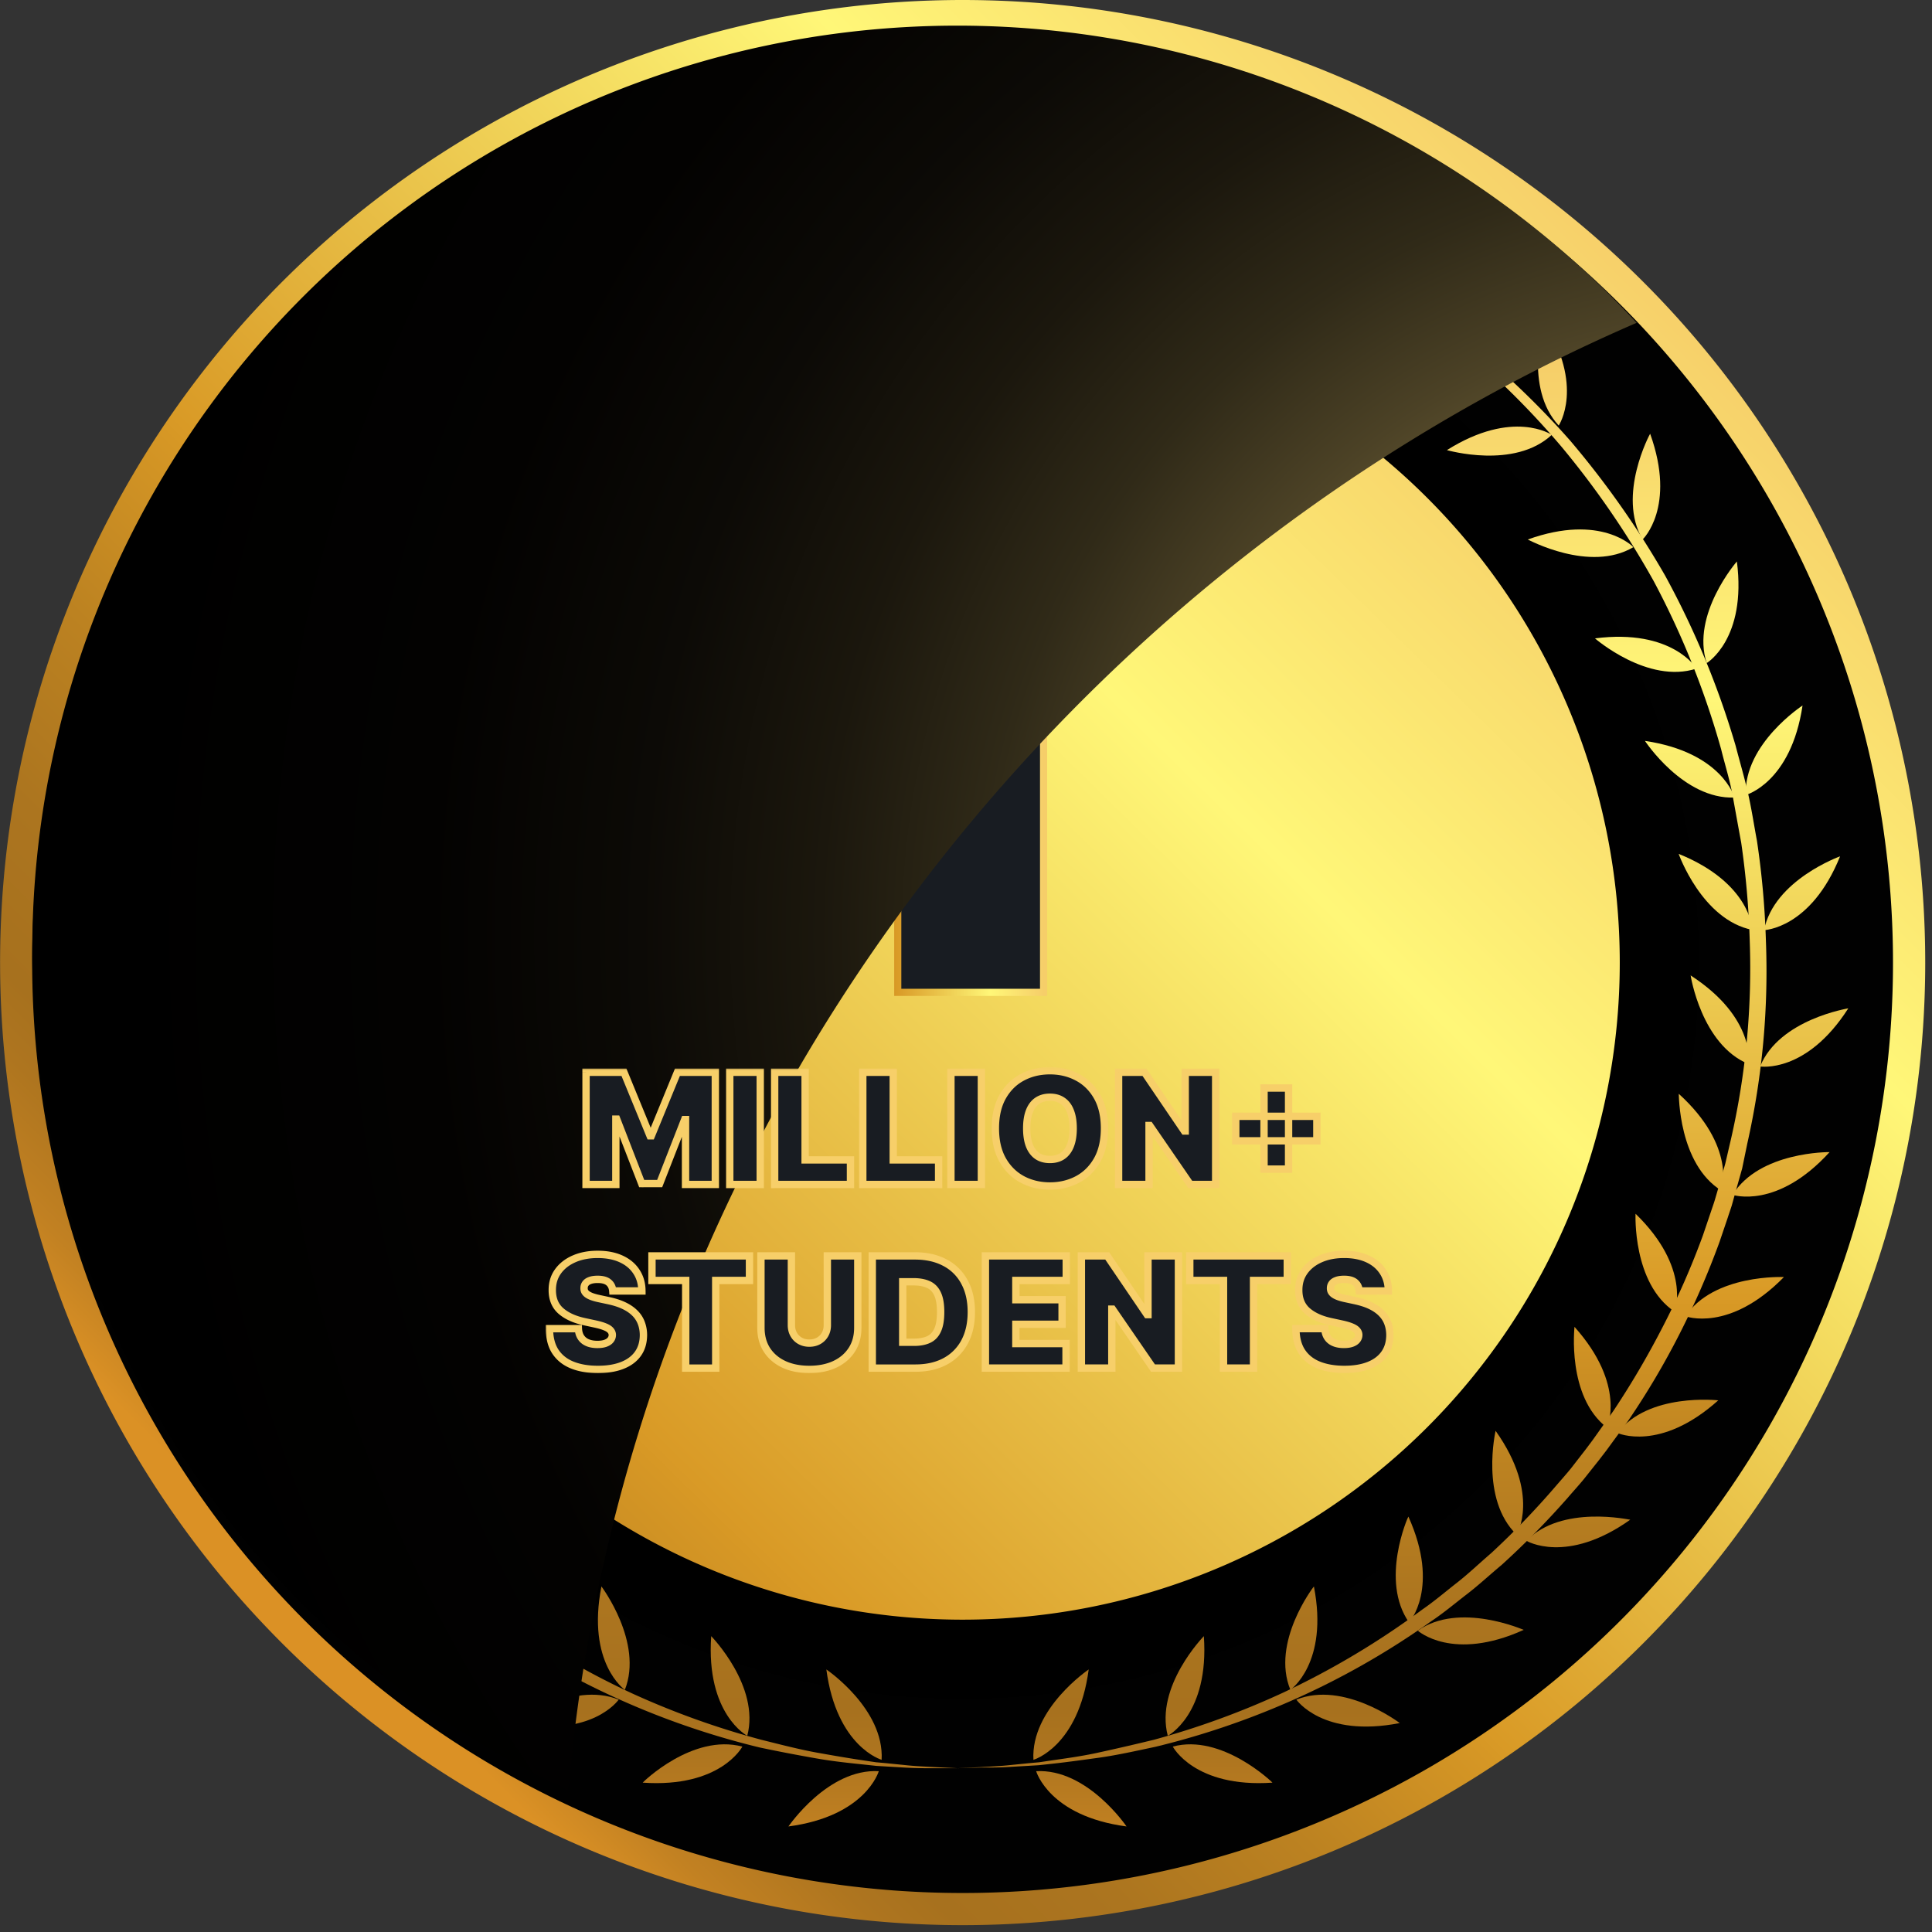 <svg xmlns="http://www.w3.org/2000/svg" width="263" height="263" fill="none"><rect width="100%" height="100%" fill="#333333" stroke="none"/><g clip-path="url(#a)"><path fill="url(#b)" d="M131.047 262.067A131.035 131.035 0 0 1 2.531 105.47a131.033 131.033 0 1 1 128.516 156.597"/><path fill="url(#c)" d="M131.046 257.691A126.66 126.66 0 0 1 41.468 41.478a126.656 126.656 0 0 1 216.223 89.555 126.657 126.657 0 0 1-126.645 126.658"/><path fill="url(#d)" d="M131.047 220.483a89.449 89.449 0 1 1-.001-178.898 89.449 89.449 0 0 1 .001 178.898"/><path fill="url(#e)" fill-rule="evenodd" d="M120.014 239.561s-6.123-1.748-7.524-12.301c0 0 7.911 5.35 7.524 12.301" clip-rule="evenodd"/><path fill="url(#f)" fill-rule="evenodd" d="M119.627 241.108s-1.748 6.124-12.3 7.524c.013 0 5.363-7.911 12.3-7.524" clip-rule="evenodd"/><path fill="url(#g)" fill-rule="evenodd" d="M101.724 236.292s-5.643-2.948-4.91-13.567c0 0 6.684 6.83 4.91 13.567" clip-rule="evenodd"/><path fill="url(#h)" fill-rule="evenodd" d="M101.057 237.76s-2.948 5.643-13.568 4.909c0-.04 6.79-6.71 13.568-4.909" clip-rule="evenodd"/><path fill="url(#i)" fill-rule="evenodd" d="M85.06 230.035s-5.242-3.628-3.188-14.074c0 0 5.737 7.604 3.189 14.074" clip-rule="evenodd"/><path fill="url(#j)" fill-rule="evenodd" d="M84.22 231.369s-3.615 5.243-14.06 3.189c0 0 7.59-5.79 14.06-3.189" clip-rule="evenodd"/><path fill="url(#k)" fill-rule="evenodd" d="M68.932 220.87s-4.282-4.722.093-14.421c-.093 0 3.91 8.725-.093 14.421" clip-rule="evenodd"/><path fill="url(#l)" fill-rule="evenodd" d="M67.745 221.978s-4.723 4.282-14.422-.107c0 0 8.725-3.882 14.422.107" clip-rule="evenodd"/><path fill="url(#m)" fill-rule="evenodd" d="M54.257 208.917s-3.295-5.457 2.869-14.141c-.027 0 2.12 9.312-2.869 14.141" clip-rule="evenodd"/><path fill="url(#n)" fill-rule="evenodd" d="M52.923 209.744s-5.456 3.295-14.141-2.868c-.014.04 9.298-2.108 14.141 2.868" clip-rule="evenodd"/><path fill="url(#o)" fill-rule="evenodd" d="M41.93 194.349s-2.668-5.79 4.43-13.728c0 0 1.093 9.485-4.43 13.728" clip-rule="evenodd"/><path fill="url(#p)" fill-rule="evenodd" d="M40.516 195.069s-5.79 2.668-13.727-4.442c0 0 9.498-1.094 13.727 4.442" clip-rule="evenodd"/><path fill="url(#q)" fill-rule="evenodd" d="M32.712 178.567s-2.268-5.95 5.336-13.341c0-.067.453 9.485-5.336 13.341" clip-rule="evenodd"/><path fill="url(#r)" fill-rule="evenodd" d="M31.258 179.18s-5.964 2.268-13.408-5.336c0 0 9.539-.454 13.408 5.336" clip-rule="evenodd"/><path fill="url(#s)" fill-rule="evenodd" d="M26.308 162.091s-2.054-6.03 5.83-13.194c0 0 .107 9.552-5.83 13.194" clip-rule="evenodd"/><path fill="url(#t)" fill-rule="evenodd" d="M24.907 162.651s-6.03 2.054-13.207-5.817c-.067 0 9.485-.106 13.207 5.817" clip-rule="evenodd"/><path fill="url(#u)" fill-rule="evenodd" d="M22.653 144.854s-1.04-6.283 7.898-12.073c0 0-1.455 9.432-7.898 12.073" clip-rule="evenodd"/><path fill="url(#v)" fill-rule="evenodd" d="M21.092 145.175s-6.284 1.027-12.007-7.912c-.053 0 9.392 1.455 12.007 7.912" clip-rule="evenodd"/><path fill="url(#w)" fill-rule="evenodd" d="M22.132 126.591s.174-6.364 10.046-10.353c0 0-3.269 8.992-10.046 10.353" clip-rule="evenodd"/><path fill="url(#x)" fill-rule="evenodd" d="M20.558 126.618s-6.323-.174-10.326-10.046c0 0 8.965 3.215 10.326 10.046" clip-rule="evenodd"/><path fill="url(#y)" fill-rule="evenodd" d="M24.587 108.567s1.655-6.15 12.18-7.711c0 0-5.189 7.992-12.18 7.711" clip-rule="evenodd"/><path fill="url(#z)" fill-rule="evenodd" d="M23.04 108.221s-6.15-1.655-7.725-12.18c0 0 8.005 5.216 7.725 12.18" clip-rule="evenodd"/><path fill="url(#A)" fill-rule="evenodd" d="M29.75 91.01s3.269-5.469 13.834-4.108c0 0-7.204 6.27-13.834 4.109" clip-rule="evenodd"/><path fill="url(#B)" fill-rule="evenodd" d="M28.363 90.264s-5.47-3.269-4.11-13.835c0 0 6.27 7.204 4.11 13.835" clip-rule="evenodd"/><path fill="url(#C)" fill-rule="evenodd" d="M38.248 74.482s4.363-4.643 14.381-1.04c.04 0-8.338 4.575-14.381 1.04" clip-rule="evenodd"/><path fill="url(#D)" fill-rule="evenodd" d="M37.101 73.441s-4.643-4.376-1.04-14.448c0 0 4.562 8.445 1.04 14.448" clip-rule="evenodd"/><path fill="url(#E)" fill-rule="evenodd" d="M49.455 59.193s5.256-3.588 14.274 2.081c0 0-9.178 2.669-14.274-2.08" clip-rule="evenodd"/><path fill="url(#F)" fill-rule="evenodd" d="M48.507 57.926s-3.588-5.337 2.095-14.275c0 0 2.655 9.165-2.095 14.275" clip-rule="evenodd"/><path fill="url(#G)" fill-rule="evenodd" d="M63.462 46.16s5.684-2.882 13.901 3.881c0 0-9.445 1.481-13.9-3.882" clip-rule="evenodd"/><path fill="url(#H)" fill-rule="evenodd" d="M62.689 44.785s-2.882-5.67 3.882-13.888c0 0 1.48 9.419-3.883 13.888" clip-rule="evenodd"/><path fill="url(#I)" fill-rule="evenodd" d="M79.605 35.673s5.87-2.454 13.567 4.896c-.04 0-9.565.774-13.567-4.896" clip-rule="evenodd"/><path fill="url(#J)" fill-rule="evenodd" d="M78.898 34.246s-2.469-5.884 4.895-13.568c0 0 .774 9.512-4.896 13.568" clip-rule="evenodd"/><path fill="url(#K)" d="M130.46 240.708h-3.309c-1.08 0-2.415 0-4.002-.093l-2.522-.147-1.334-.08-1.467-.16c-2.015-.214-4.242-.427-6.67-.854s-4.99-.907-7.751-1.494a109.4 109.4 0 0 1-17.97-6.044 108 108 0 0 1-19.558-11.046c-1.668-1.107-3.202-2.428-4.843-3.669-1.64-1.24-3.148-2.668-4.75-4.002a117 117 0 0 1-9.004-9.152c-.707-.827-1.454-1.64-2.148-2.481l-2.068-2.601-1.027-1.334-.974-1.335-1.961-2.668a106.5 106.5 0 0 1-6.964-11.82 112 112 0 0 1-5.523-12.687l-1.12-3.322c-.174-.547-.374-1.094-.548-1.654l-.467-1.681-.907-3.335-.787-3.402a107.2 107.2 0 0 1-2.521-27.602c.135-4.534.545-9.056 1.227-13.541.414-2.215.814-4.402 1.227-6.59s1.121-4.269 1.668-6.377a116 116 0 0 1 9.619-23.173 122.3 122.3 0 0 1 12.914-18.37A113 113 0 0 1 60.607 46.88l3.149-2.562c1.067-.774 2.12-1.48 3.121-2.188l2.882-1.988c.92-.64 1.868-1.147 2.668-1.68 1.748-1.028 3.295-1.975 4.67-2.669l3.575-1.787 2.961-1.481a.267.267 0 0 1 .36.12.28.28 0 0 1-.12.347l-2.934 1.534-3.482 1.868c-1.334.787-2.855 1.774-4.563 2.828-.84.547-1.774 1.054-2.668 1.708l-2.762 2.054c-.974.72-2.014 1.44-3.041 2.228l-3.109 2.668a111.5 111.5 0 0 0-13.247 13.234A120 120 0 0 0 35.58 79.271a114.5 114.5 0 0 0-9.165 22.853c-.507 2.081-1.094 4.162-1.561 6.283s-.774 4.283-1.174 6.444a114 114 0 0 0-1.147 13.341c-.34 9.072.512 18.151 2.534 27.002l.774 3.335.934 3.282.48 1.64c.16.547.36 1.081.534 1.615l1.094 3.228a106 106 0 0 0 5.443 12.407 119 119 0 0 0 6.67 11.487l1.895 2.668.947 1.334 1 1.334 1.988 2.561c.68.827 1.334 1.641 2.095 2.442a113 113 0 0 0 8.738 9.058c1.56 1.334 3.055 2.735 4.63 4.002 1.573 1.268 3.094 2.535 4.722 3.642a110 110 0 0 0 18.997 11.273 111.7 111.7 0 0 0 17.61 6.324c2.668.667 5.243 1.334 7.618 1.761s4.575.8 6.577 1.094l1.44.213 1.334.12 2.509.254c1.547.173 2.881.213 4.002.28z"/><path fill="url(#L)" fill-rule="evenodd" d="M140.679 239.561s6.123-1.748 7.524-12.301c0 0-7.911 5.35-7.524 12.301" clip-rule="evenodd"/><path fill="url(#M)" fill-rule="evenodd" d="M141.052 241.108s1.748 6.124 12.3 7.524c0 0-5.349-7.911-12.3-7.524" clip-rule="evenodd"/><path fill="url(#N)" fill-rule="evenodd" d="M158.969 236.292s5.657-2.948 4.91-13.567c0 0-6.684 6.83-4.91 13.567" clip-rule="evenodd"/><path fill="url(#O)" fill-rule="evenodd" d="M159.649 237.76s2.949 5.643 13.568 4.909c-.013-.04-6.897-6.71-13.568-4.909" clip-rule="evenodd"/><path fill="url(#P)" fill-rule="evenodd" d="M175.659 230.035s5.243-3.628 3.201-14.074c-.026 0-5.87 7.604-3.201 14.074" clip-rule="evenodd"/><path fill="url(#Q)" fill-rule="evenodd" d="M176.472 231.369s3.616 5.243 14.075 3.189c0 0-7.605-5.79-14.075-3.189" clip-rule="evenodd"/><path fill="url(#R)" fill-rule="evenodd" d="M191.814 220.87s4.282-4.722-.093-14.421c-.054 0-3.909 8.725.093 14.421" clip-rule="evenodd"/><path fill="url(#S)" fill-rule="evenodd" d="M193.001 221.978s4.723 4.282 14.422-.107c-.053 0-8.778-3.882-14.422.107" clip-rule="evenodd"/><path fill="url(#T)" fill-rule="evenodd" d="M206.462 208.917s3.295-5.457-2.868-14.141c0 0-2.148 9.312 2.868 14.141" clip-rule="evenodd"/><path fill="url(#U)" fill-rule="evenodd" d="M207.783 209.744s5.456 3.295 14.141-2.868c0 .04-9.312-2.108-14.141 2.868" clip-rule="evenodd"/><path fill="url(#V)" fill-rule="evenodd" d="M218.762 194.349s2.669-5.79-4.429-13.728c.014 0-1.094 9.485 4.429 13.728" clip-rule="evenodd"/><path fill="url(#W)" fill-rule="evenodd" d="M220.176 195.069s5.79 2.668 13.728-4.442c0 0-9.499-1.094-13.728 4.442" clip-rule="evenodd"/><path fill="url(#X)" fill-rule="evenodd" d="M227.981 178.567s2.268-5.95-5.336-13.341c0-.067-.454 9.485 5.336 13.341" clip-rule="evenodd"/><path fill="url(#Y)" fill-rule="evenodd" d="M229.435 179.18s5.963 2.268 13.408-5.336c0 0-9.539-.454-13.408 5.336" clip-rule="evenodd"/><path fill="url(#Z)" fill-rule="evenodd" d="M234.358 162.091s2.054-6.03-5.83-13.194c.027 0-.08 9.552 5.83 13.194" clip-rule="evenodd"/><path fill="url(#aa)" fill-rule="evenodd" d="M235.852 162.651s6.043 2.054 13.207-5.817c-.026 0-9.552-.106-13.207 5.817" clip-rule="evenodd"/><path fill="url(#ab)" fill-rule="evenodd" d="M238.04 144.854s1.04-6.283-7.898-12.073c0 0 1.454 9.432 7.898 12.073" clip-rule="evenodd"/><path fill="url(#ac)" fill-rule="evenodd" d="M239.601 145.175s6.283 1.027 12.006-7.912c.094 0-9.392 1.455-12.006 7.912" clip-rule="evenodd"/><path fill="url(#ad)" fill-rule="evenodd" d="M238.56 126.591s-.173-6.364-10.045-10.353c0 0 3.175 8.992 10.045 10.353" clip-rule="evenodd"/><path fill="url(#ae)" fill-rule="evenodd" d="M240.134 126.618s6.377-.174 10.353-10.046c0 0-8.992 3.215-10.353 10.046" clip-rule="evenodd"/><path fill="url(#af)" fill-rule="evenodd" d="M236.119 108.567s-1.668-6.15-12.194-7.711c0 0 5.23 7.992 12.194 7.711" clip-rule="evenodd"/><path fill="url(#ag)" fill-rule="evenodd" d="M237.653 108.221s6.15-1.655 7.724-12.18c0 0-8.004 5.216-7.724 12.18" clip-rule="evenodd"/><path fill="url(#ah)" fill-rule="evenodd" d="M230.943 91.01s-3.269-5.469-13.821-4.108c0 0 7.19 6.27 13.821 4.109" clip-rule="evenodd"/><path fill="url(#ai)" fill-rule="evenodd" d="M232.33 90.264s5.47-3.269 4.109-13.835c0 0-6.27 7.204-4.109 13.835" clip-rule="evenodd"/><path fill="url(#aj)" fill-rule="evenodd" d="M222.351 74.482s-4.362-4.643-14.381-1.04c.053 0 8.431 4.575 14.381 1.04" clip-rule="evenodd"/><path fill="url(#ak)" fill-rule="evenodd" d="M223.605 73.441s4.629-4.376 1.027-14.395c0-.053-4.562 8.392-1.027 14.395" clip-rule="evenodd"/><path fill="url(#al)" fill-rule="evenodd" d="M211.239 59.193s-5.257-3.588-14.275 2.081c.04 0 9.178 2.669 14.275-2.08" clip-rule="evenodd"/><path fill="url(#am)" fill-rule="evenodd" d="M212.186 57.926s3.588-5.337-2.095-14.275c0 0-2.655 9.165 2.095 14.275" clip-rule="evenodd"/><path fill="url(#an)" fill-rule="evenodd" d="M197.23 46.16s-5.683-2.882-13.901 3.881c0 0 9.445 1.481 13.901-3.882" clip-rule="evenodd"/><path fill="url(#ao)" fill-rule="evenodd" d="M198.004 44.785s2.895-5.67-3.882-13.888c0 0-1.481 9.419 3.882 13.888" clip-rule="evenodd"/><path fill="url(#ap)" fill-rule="evenodd" d="M181.128 35.673s-5.87-2.454-13.567 4.896c0 0 9.525.774 13.567-4.896" clip-rule="evenodd"/><path fill="url(#aq)" fill-rule="evenodd" d="M181.795 34.246s2.468-5.884-4.896-13.568c0 0-.773 9.512 4.896 13.568" clip-rule="evenodd"/><path fill="url(#ar)" d="m130.3 240.708 3.308-.16c1.081-.067 2.415-.107 4.003-.28l2.508-.254 1.334-.12 1.441-.213c2.001-.294 4.202-.574 6.577-1.094a313 313 0 0 0 7.63-1.761 112 112 0 0 0 17.584-6.417 110.8 110.8 0 0 0 18.957-11.326c1.614-1.108 3.122-2.402 4.709-3.642 1.588-1.241 3.069-2.669 4.629-4.003a110 110 0 0 0 8.739-9.058c.693-.801 1.414-1.614 2.094-2.441l1.988-2.562 1.001-1.334.947-1.334 1.894-2.668a117 117 0 0 0 6.737-11.487 106 106 0 0 0 5.443-12.407l1.094-3.228c.174-.534.374-1.067.534-1.614l.48-1.641.934-3.282.774-3.335a104.4 104.4 0 0 0 2.548-27.002c-.131-4.466-.519-8.92-1.161-13.341-.4-2.161-.787-4.309-1.174-6.443-.387-2.135-1.054-4.203-1.561-6.284a114.4 114.4 0 0 0-9.165-22.853 120 120 0 0 0-12.5-18.237 111.4 111.4 0 0 0-13.248-13.234l-3.108-2.668c-1.027-.787-2.068-1.507-3.042-2.228l-2.815-2.04c-.893-.655-1.827-1.161-2.668-1.709-1.707-1.053-3.202-2.04-4.549-2.828l-3.535-1.654-2.922-1.56a.268.268 0 0 1-.044-.439.3.3 0 0 1 .088-.049q.05-.015.1-.01a.3.3 0 0 1 .096.03l2.975 1.481 3.562 1.788c1.334.76 2.922 1.694 4.67 2.668.853.533 1.801 1.04 2.668 1.68l2.881 1.989c1.001.707 2.068 1.414 3.122 2.188l3.202 2.56a114 114 0 0 1 13.674 13.115 123.3 123.3 0 0 1 12.927 18.37 116.7 116.7 0 0 1 9.606 23.173c.547 2.108 1.174 4.229 1.667 6.377s.827 4.376 1.241 6.59a115 115 0 0 1 1.214 13.541 106.6 106.6 0 0 1-2.521 27.602l-.707 3.429-.948 3.362-.467 1.681c-.173.56-.373 1.107-.546 1.654l-1.121 3.309a112 112 0 0 1-5.523 12.687 107 107 0 0 1-6.951 11.713l-1.961 2.668-.974 1.334-1.027 1.334-2.068 2.602c-.694.84-1.441 1.654-2.148 2.481a114 114 0 0 1-9.005 9.152c-1.601 1.334-3.135 2.761-4.749 4.002s-3.175 2.562-4.843 3.669a108 108 0 0 1-19.557 11.046 109.5 109.5 0 0 1-17.97 6.043c-2.762.587-5.337 1.161-7.751 1.495-2.415.333-4.63.64-6.671.853l-1.467.16-1.334.081-2.522.146c-1.574.107-2.895.08-4.002.094z"/><path fill="url(#as)" d="m122.682 35.66 7.697-4.563 7.711 4.55-1.961-8.725 6.724-5.937-8.925-.827-3.549-8.218-3.548 8.218-8.925.84 6.724 5.924z"/><path fill="#181C22" d="M142.06 64.919v70.167h-19.849V80.25h-13.024V64.92z"/><path fill="url(#at)" d="M142.545 135.572h-20.819V80.746h-13.024V64.435h33.843zm-19.849-.971h18.879V65.404h-31.903v14.394h13.024z"/><path fill="url(#au)" d="M222.791 43.945a125.92 125.92 0 0 0-99.821-40.24A125.922 125.922 0 0 0 8.426 161.031a125.92 125.92 0 0 0 68.95 82.639c7.805-89.023 66.051-165.386 145.415-199.725" style="mix-blend-mode:screen"/><mask id="av" width="116" height="42" x="74" y="145.237" fill="#000" maskUnits="userSpaceOnUse"><path fill="#fff" d="M74 145.237h116v42H74z"/><path d="M79.777 145.964h5.16l3.55 8.651h.18l3.549-8.651h5.16v15.273H93.32v-8.83h-.12l-3.4 8.711h-2.446l-3.401-8.77h-.12v8.889h-4.056zm23.711 0v15.273h-4.147v-15.273zm1.965 15.273v-15.273h4.146v11.932h6.175v3.341zm11.997 0v-15.273h4.146v11.932h6.175v3.341zm16.143-15.273v15.273h-4.146v-15.273zm16.761 7.637q0 2.55-.992 4.302-.992 1.745-2.677 2.648-1.686.894-3.759.895-2.088 0-3.773-.903-1.679-.91-2.67-2.654-.985-1.753-.985-4.288 0-2.551.985-4.296.991-1.752 2.67-2.647 1.685-.903 3.773-.903 2.073 0 3.759.903 1.685.894 2.677 2.647.992 1.745.992 4.296m-4.266 0q0-1.373-.365-2.312-.359-.948-1.067-1.432-.7-.492-1.73-.492-1.029 0-1.738.492-.7.484-1.066 1.432-.358.94-.358 2.312t.358 2.319q.366.94 1.066 1.432.71.484 1.738.484 1.03 0 1.73-.484.708-.493 1.067-1.432.365-.948.365-2.319m19.398-7.637v15.273h-3.46l-5.518-8.024h-.09v8.024h-4.146v-15.273h3.52l5.429 7.995h.119v-7.995zm6.585 13.185v-11.037h3.341v11.037zm-3.848-3.848v-3.341h11.037v3.341zm-84.807 20.436q-.06-.746-.56-1.163-.491-.418-1.498-.418-.641 0-1.052.157-.402.149-.596.41-.195.261-.202.596a1 1 0 0 0 .097.5q.12.216.373.395.255.172.649.313.396.142.94.254l1.253.268q1.267.269 2.17.709.901.44 1.476 1.036.575.59.843 1.328a4.7 4.7 0 0 1 .283 1.611q-.007 1.506-.753 2.55-.745 1.044-2.133 1.589-1.38.543-3.318.544-1.992 0-3.476-.589-1.476-.59-2.296-1.812-.814-1.231-.82-3.147h3.937q.037.7.35 1.178.314.477.88.723.575.246 1.365.246.663 0 1.111-.164t.679-.455.238-.663a.94.94 0 0 0-.23-.612q-.218-.268-.717-.477-.5-.216-1.35-.403l-1.52-.328q-2.03-.44-3.2-1.469-1.163-1.036-1.156-2.826-.007-1.454.776-2.543.79-1.096 2.185-1.708 1.401-.612 3.214-.612 1.85 0 3.199.619 1.35.62 2.08 1.745.739 1.12.746 2.618zm5.336-1.432v-3.341h13.274v3.341h-4.594v11.932h-4.086v-11.932zm23.873-3.341h4.146v9.784q0 1.745-.835 3.021-.828 1.267-2.312 1.961-1.484.686-3.445.686-1.977 0-3.46-.686-1.484-.694-2.312-1.961-.82-1.276-.821-3.021v-9.784h4.147v9.426q0 .709.313 1.268.313.552.865.865.559.313 1.268.313.716 0 1.268-.313.551-.313.865-.865.313-.559.313-1.268zm11.993 15.273h-5.876v-15.273h5.816q2.357 0 4.072.917a6.3 6.3 0 0 1 2.655 2.625q.94 1.709.94 4.095t-.933 4.101a6.4 6.4 0 0 1-2.639 2.625q-1.708.91-4.035.91m-1.73-3.52h1.581q1.133 0 1.931-.365.806-.366 1.223-1.261.426-.895.426-2.49 0-1.597-.433-2.491-.425-.896-1.253-1.26-.82-.366-2.013-.366h-1.462zm11.255 3.52v-15.273h11.007v3.341h-6.861v2.625h6.294v3.341h-6.294v2.625h6.831v3.341zm26.278-15.273v15.273h-3.46l-5.519-8.024h-.089v8.024h-4.146v-15.273h3.519l5.429 7.995h.12v-7.995zm1.544 3.341v-3.341h13.274v3.341h-4.594v11.932h-4.087v-11.932zm23.067 1.432q-.06-.746-.559-1.163-.492-.418-1.499-.418-.642 0-1.051.157-.404.149-.597.41a1 1 0 0 0-.201.596 1 1 0 0 0 .097.5q.119.216.372.395.254.172.649.313.396.142.94.254l1.253.268q1.267.269 2.17.709.902.44 1.476 1.036.575.59.843 1.328a4.7 4.7 0 0 1 .283 1.611q-.007 1.506-.753 2.55t-2.133 1.589q-1.38.543-3.318.544-1.992 0-3.475-.589-1.477-.59-2.297-1.812-.813-1.231-.82-3.147h3.937q.037.7.351 1.178.313.477.88.723.573.246 1.364.246.664 0 1.111-.164.448-.164.679-.455t.239-.663a.94.94 0 0 0-.232-.612q-.216-.268-.715-.477-.501-.216-1.35-.403l-1.522-.328q-2.028-.44-3.199-1.469-1.163-1.036-1.156-2.826-.007-1.454.776-2.543.79-1.096 2.185-1.708 1.402-.612 3.214-.612 1.85 0 3.199.619 1.35.62 2.081 1.745.738 1.12.746 2.618z"/></mask><path fill="#181C22" d="M79.777 145.964h5.16l3.55 8.651h.18l3.549-8.651h5.16v15.273H93.32v-8.83h-.12l-3.4 8.711h-2.446l-3.401-8.77h-.12v8.889h-4.056zm23.711 0v15.273h-4.147v-15.273zm1.965 15.273v-15.273h4.146v11.932h6.175v3.341zm11.997 0v-15.273h4.146v11.932h6.175v3.341zm16.143-15.273v15.273h-4.146v-15.273zm16.761 7.637q0 2.55-.992 4.302-.992 1.745-2.677 2.648-1.686.894-3.759.895-2.088 0-3.773-.903-1.679-.91-2.67-2.654-.985-1.753-.985-4.288 0-2.551.985-4.296.991-1.752 2.67-2.647 1.685-.903 3.773-.903 2.073 0 3.759.903 1.685.894 2.677 2.647.992 1.745.992 4.296m-4.266 0q0-1.373-.365-2.312-.359-.948-1.067-1.432-.7-.492-1.73-.492-1.029 0-1.738.492-.7.484-1.066 1.432-.358.94-.358 2.312t.358 2.319q.366.94 1.066 1.432.71.484 1.738.484 1.03 0 1.73-.484.708-.493 1.067-1.432.365-.948.365-2.319m19.398-7.637v15.273h-3.46l-5.518-8.024h-.09v8.024h-4.146v-15.273h3.52l5.429 7.995h.119v-7.995zm6.585 13.185v-11.037h3.341v11.037zm-3.848-3.848v-3.341h11.037v3.341zm-84.807 20.436q-.06-.746-.56-1.163-.491-.418-1.498-.418-.641 0-1.052.157-.402.149-.596.41-.195.261-.202.596a1 1 0 0 0 .097.5q.12.216.373.395.255.172.649.313.396.142.94.254l1.253.268q1.267.269 2.17.709.901.44 1.476 1.036.575.59.843 1.328a4.7 4.7 0 0 1 .283 1.611q-.007 1.506-.753 2.55-.745 1.044-2.133 1.589-1.38.543-3.318.544-1.992 0-3.476-.589-1.476-.59-2.296-1.812-.814-1.231-.82-3.147h3.937q.037.7.35 1.178.314.477.88.723.575.246 1.365.246.663 0 1.111-.164t.679-.455.238-.663a.94.94 0 0 0-.23-.612q-.218-.268-.717-.477-.5-.216-1.35-.403l-1.52-.328q-2.03-.44-3.2-1.469-1.163-1.036-1.156-2.826-.007-1.454.776-2.543.79-1.096 2.185-1.708 1.401-.612 3.214-.612 1.85 0 3.199.619 1.35.62 2.08 1.745.739 1.12.746 2.618zm5.336-1.432v-3.341h13.274v3.341h-4.594v11.932h-4.086v-11.932zm23.873-3.341h4.146v9.784q0 1.745-.835 3.021-.828 1.267-2.312 1.961-1.484.686-3.445.686-1.977 0-3.46-.686-1.484-.694-2.312-1.961-.82-1.276-.821-3.021v-9.784h4.147v9.426q0 .709.313 1.268.313.552.865.865.559.313 1.268.313.716 0 1.268-.313.551-.313.865-.865.313-.559.313-1.268zm11.993 15.273h-5.876v-15.273h5.816q2.357 0 4.072.917a6.3 6.3 0 0 1 2.655 2.625q.94 1.709.94 4.095t-.933 4.101a6.4 6.4 0 0 1-2.639 2.625q-1.708.91-4.035.91m-1.73-3.52h1.581q1.133 0 1.931-.365.806-.366 1.223-1.261.426-.895.426-2.49 0-1.597-.433-2.491-.425-.896-1.253-1.26-.82-.366-2.013-.366h-1.462zm11.255 3.52v-15.273h11.007v3.341h-6.861v2.625h6.294v3.341h-6.294v2.625h6.831v3.341zm26.278-15.273v15.273h-3.46l-5.519-8.024h-.089v8.024h-4.146v-15.273h3.519l5.429 7.995h.12v-7.995zm1.544 3.341v-3.341h13.274v3.341h-4.594v11.932h-4.087v-11.932zm23.067 1.432q-.06-.746-.559-1.163-.492-.418-1.499-.418-.642 0-1.051.157-.404.149-.597.41a1 1 0 0 0-.201.596 1 1 0 0 0 .097.5q.119.216.372.395.254.172.649.313.396.142.94.254l1.253.268q1.267.269 2.17.709.902.44 1.476 1.036.575.59.843 1.328a4.7 4.7 0 0 1 .283 1.611q-.007 1.506-.753 2.55t-2.133 1.589q-1.38.543-3.318.544-1.992 0-3.475-.589-1.477-.59-2.297-1.812-.813-1.231-.82-3.147h3.937q.037.7.351 1.178.313.477.88.723.573.246 1.364.246.664 0 1.111-.164.448-.164.679-.455t.239-.663a.94.94 0 0 0-.232-.612q-.216-.268-.715-.477-.501-.216-1.35-.403l-1.522-.328q-2.028-.44-3.199-1.469-1.163-1.036-1.156-2.826-.007-1.454.776-2.543.79-1.096 2.185-1.708 1.402-.612 3.214-.612 1.85 0 3.199.619 1.35.62 2.081 1.745.738 1.12.746 2.618z"/><path fill="#F7CF69" d="M79.777 145.964v-.5h-.5v.5zm5.16 0 .463-.19-.127-.31h-.336zm3.55 8.651-.462.19.127.31h.335zm.18 0v.5H89l.128-.31zm3.549-8.651v-.5h-.335l-.128.31zm5.16 0h.5v-.5h-.5zm0 15.273v.5h.5v-.5zm-4.056 0h-.5v.5h.5zm0-8.83h.5v-.5h-.5zm-.12 0v-.5h-.341l-.125.319zm-3.4 8.711v.5h.341l.124-.319zm-2.446 0-.467.18.124.32h.343zm-3.401-8.77.466-.181-.124-.319h-.342zm-.12 0v-.5h-.5v.5zm0 8.889v.5h.5v-.5zm-4.056 0h-.5v.5h.5zm0-14.773h5.16v-1h-5.16zm4.698-.31 3.55 8.651.925-.38-3.55-8.651zm4.012 8.961h.18v-1h-.18zm.642-.31 3.55-8.651-.926-.38-3.55 8.651zm3.087-8.341h5.16v-1h-5.16zm4.66-.5v15.273h1v-15.273zm.5 14.773H93.32v1h4.056zm-3.556.5v-8.83h-1v8.83zm-.5-9.33h-.12v1h.12zm-.586.319-3.4 8.71.931.363 3.4-8.71zm-2.934 8.392h-2.446v1H89.8zm-1.98.319-3.4-8.77-.933.361 3.4 8.77zm-3.867-9.089h-.12v1h.12zm-.62.5v8.889h1v-8.889zm.5 8.389h-4.056v1h4.057zm-3.556.5v-15.273h-1v15.273zm23.211-15.273h.5v-.5h-.5zm0 15.273v.5h.5v-.5zm-4.147 0h-.5v.5h.5zm0-15.273v-.5h-.5v.5zm3.647 0v15.273h1v-15.273zm.5 14.773h-4.147v1h4.147zm-3.647.5v-15.273h-1v15.273zm-.5-14.773h4.147v-1h-4.147zm6.112 14.773h-.5v.5h.5zm0-15.273v-.5h-.5v.5zm4.146 0h.5v-.5h-.5zm0 11.932h-.5v.5h.5zm6.175 0h.5v-.5h-.5zm0 3.341v.5h.5v-.5zm-9.821 0v-15.273h-1v15.273zm-.5-14.773h4.146v-1h-4.146zm3.646-.5v11.932h1v-11.932zm.5 12.432h6.175v-1h-6.175zm5.675-.5v3.341h1v-3.341zm.5 2.841h-10.321v1h10.321zm1.676.5h-.5v.5h.5zm0-15.273v-.5h-.5v.5zm4.146 0h.5v-.5h-.5zm0 11.932h-.5v.5h.5zm6.175 0h.5v-.5h-.5zm0 3.341v.5h.5v-.5zm-9.821 0v-15.273h-1v15.273zm-.5-14.773h4.146v-1h-4.146zm3.646-.5v11.932h1v-11.932zm.5 12.432h6.175v-1h-6.175zm5.675-.5v3.341h1v-3.341zm.5 2.841H117.45v1h10.321zm5.822-14.773h.5v-.5h-.5zm0 15.273v.5h.5v-.5zm-4.146 0h-.5v.5h.5zm0-15.273v-.5h-.5v.5zm3.646 0v15.273h1v-15.273zm.5 14.773h-4.146v1h4.146zm-3.646.5v-15.273h-1v15.273zm-.5-14.773h4.146v-1h-4.146zm19.915 11.439.434.248.001-.001zm-2.677 2.648.234.441h.002zm-7.532-.008-.239.44.003.001zm-2.67-2.654-.436.244.001.003zm0-8.584-.435-.246h-.001zm2.67-2.647.235.441h.001zm7.532 0-.236.441h.001zm2.677 2.647-.435.246v.001zm-3.639 1.984-.468.177.002.004zm-1.067-1.432-.287.409.005.004zm-3.468 0 .285.411h.001zm-1.066 1.432-.466-.18-.001.002zm0 4.631-.468.177.002.004zm1.066 1.432-.287.409.005.003zm3.468 0 .284.411.001-.001zm1.067-1.432-.467-.18-.001.002zm4.131-2.319c0 1.636-.319 2.98-.927 4.056l.87.493c.713-1.261 1.057-2.785 1.057-4.549zm-.927 4.055c-.617 1.086-1.442 1.899-2.478 2.454l.472.882c1.211-.649 2.17-1.6 2.875-2.841zm-2.477 2.453c-1.045.555-2.216.837-3.524.837v1c1.457 0 2.791-.315 3.993-.954zm-3.524.837c-1.317 0-2.493-.284-3.537-.843l-.472.881c1.202.644 2.542.962 4.009.962zm-3.535-.842c-1.032-.56-1.856-1.376-2.473-2.462l-.87.494c.705 1.24 1.661 2.194 2.866 2.847zm-2.472-2.46c-.605-1.077-.921-2.417-.921-4.043h-1c0 1.754.341 3.272 1.049 4.532zm-.921-4.043c0-1.638.316-2.98.92-4.05l-.871-.492c-.708 1.257-1.049 2.778-1.049 4.542zm.92-4.05c.617-1.09 1.44-1.903 2.47-2.452l-.471-.882c-1.207.644-2.164 1.596-2.869 2.842zm2.471-2.452c1.044-.56 2.22-.844 3.537-.844v-1c-1.467 0-2.807.318-4.009.962zm3.537-.844c1.307 0 2.478.284 3.523.844l.472-.882c-1.203-.644-2.538-.962-3.995-.962zm3.524.844c1.035.55 1.86 1.362 2.477 2.452l.87-.492c-.706-1.247-1.666-2.199-2.878-2.843zm2.477 2.453c.608 1.07.927 2.412.927 4.049h1c0-1.764-.343-3.287-1.058-4.543zm-2.339 4.049c0-.956-.127-1.792-.399-2.493l-.932.362c.214.552.331 1.257.331 2.131zm-.398-2.489c-.268-.71-.68-1.277-1.252-1.668l-.564.826c.373.255.672.642.881 1.196zm-1.247-1.664c-.567-.399-1.249-.583-2.017-.583v1c.604 0 1.075.143 1.443.401zm-2.017-.583c-.768 0-1.452.185-2.023.581l.571.822c.373-.26.848-.403 1.452-.403zm-2.022.581c-.565.39-.976.956-1.248 1.663l.933.36c.214-.556.514-.945.884-1.201zm-1.249 1.665c-.267.7-.391 1.535-.391 2.49h1c0-.875.115-1.581.325-2.134zm-.391 2.49c0 .955.124 1.792.39 2.496l.936-.354c-.211-.559-.326-1.268-.326-2.142zm.392 2.5c.273.702.684 1.266 1.245 1.66l.575-.819c-.373-.262-.674-.652-.888-1.203zm1.25 1.663c.571.391 1.254.572 2.02.572v-1c-.606 0-1.081-.141-1.455-.397zm2.02.572c.766 0 1.448-.181 2.014-.573l-.568-.823c-.368.255-.84.396-1.446.396zm2.015-.574c.568-.394.98-.96 1.249-1.664l-.935-.356c-.209.548-.508.937-.884 1.199zm1.248-1.662c.272-.705.399-1.543.399-2.499h-1c0 .873-.117 1.581-.332 2.139zm19.297-10.136h.5v-.5h-.5zm0 15.273v.5h.5v-.5zm-3.46 0-.412.283.149.217h.263zm-5.518-8.024.412-.284-.149-.216h-.263zm-.09 0v-.5h-.5v.5zm0 8.024v.5h.5v-.5zm-4.146 0h-.5v.5h.5zm0-15.273v-.5h-.5v.5zm3.52 0 .413-.281-.148-.219h-.265zm5.429 7.995-.414.28.149.22h.265zm.119 0v.5h.5v-.5zm0-7.995v-.5h-.5v.5zm3.646 0v15.273h1v-15.273zm.5 14.773h-3.46v1h3.46zm-3.048.217-5.518-8.025-.824.567 5.518 8.024zm-5.93-8.241h-.09v1h.09zm-.59.5v8.024h1v-8.024zm.5 7.524h-4.146v1h4.146zm-3.646.5v-15.273h-1v15.273zm-.5-14.773h3.52v-1h-3.52zm3.106-.219 5.429 7.994.827-.561-5.429-7.995zm5.843 8.214h.119v-1h-.119zm.619-.5v-7.995h-1v7.995zm-.5-7.495h4.146v-1h-4.146zm10.731 12.685h-.5v.5h.5zm0-11.037v-.5h-.5v.5zm3.341 0h.5v-.5h-.5zm0 11.037v.5h.5v-.5zm-7.189-3.848h-.5v.5h.5zm0-3.341v-.5h-.5v.5zm11.037 0h.5v-.5h-.5zm0 3.341v.5h.5v-.5zm-6.689 3.848v-11.037h-1v11.037zm-.5-10.537h3.341v-1h-3.341zm2.841-.5v11.037h1v-11.037zm.5 10.537h-3.341v1h3.341zm-6.689-3.348v-3.341h-1v3.341zm-.5-2.841h11.037v-1h-11.037zm10.537-.5v3.341h1v-3.341zm.5 2.841h-11.037v1h11.037zm-95.844 20.936-.498.04.036.46h.462zm-.56-1.163-.323.381.003.002zm-2.55-.261.174.468.005-.001zm-.596.41-.402-.298zm-.202.596.5.027v-.016zm.097.5-.447.224.005.009.005.009zm.373.395-.288.409.008.005zm1.589.567.104-.489-.004-.001zm1.253.268-.105.489v.001zm3.646 1.745-.36.347.002.002zm.843 1.328-.47.171.002.004zm.283 1.611.5.002v-.007zm-.753 2.55.407.291zm-2.133 1.589-.183-.466zm-6.794-.045-.185.464.001.001zm-2.296-1.812-.418.275.002.003zm-.82-3.147v-.5h-.503l.002.502zm3.937 0 .5-.027-.026-.473h-.474zm.35 1.178-.418.274zm.88.723-.199.459.002.001zm2.476.082.172.47zm.679-.455.391.312zm.238-.663.5.01v-.021zm-.23-.612-.39.314.005.006.005.006zm-.717-.477-.198.459.005.002zm-1.35-.403.108-.488-.002-.001zm-1.52-.328-.107.489zm-3.2-1.469-.333.373.003.003zm-1.156-2.826.5.002v-.005zm.776-2.543-.406-.293v.001zm2.185-1.708-.2-.458h-.001zm6.413.007-.208.455zm2.08 1.745-.419.273.002.003zm.746 2.618v.5h.503l-.003-.503zm-3.468-.04c-.05-.609-.286-1.13-.738-1.507l-.64.767c.214.18.35.435.38.82zm-.735-1.505c-.457-.387-1.096-.536-1.822-.536v1c.615 0 .976.13 1.175.299zm-1.822-.536c-.463 0-.88.056-1.23.189l.357.935c.196-.075.48-.124.873-.124zm-1.225.188c-.331.122-.622.307-.825.581l.803.596c.056-.075.163-.163.369-.24zm-.825.581a1.5 1.5 0 0 0-.3.883l1 .022a.5.5 0 0 1 .103-.309zm-.299.867c-.014.262.032.516.15.751l.893-.448a.5.5 0 0 1-.044-.249zm.159.769c.124.225.306.41.522.562l.576-.817a.7.7 0 0 1-.223-.229zm.53.567c.214.145.47.266.76.37l.338-.941a2.4 2.4 0 0 1-.538-.257zm.76.37q.439.157 1.008.273l.201-.98a6.5 6.5 0 0 1-.871-.234zm1.004.272 1.253.268.21-.977-1.254-.269zm1.254.269q1.223.26 2.054.668l.439-.899c-.647-.315-1.412-.563-2.286-.748zm2.054.668c.56.273 1.001.587 1.336.934l.72-.693c-.43-.448-.974-.826-1.617-1.14zm1.338.936a3.2 3.2 0 0 1 .73 1.15l.94-.342a4.2 4.2 0 0 0-.954-1.506zm.733 1.154c.16.432.247.91.251 1.44l1-.009a5.2 5.2 0 0 0-.315-1.781zm.251 1.433c-.004.92-.233 1.664-.66 2.262l.814.582c.567-.794.84-1.75.846-2.839zm-.66 2.262c-.432.606-1.059 1.081-1.909 1.414l.366.931c1-.392 1.795-.976 2.357-1.763zm-1.91 1.414c-.846.334-1.886.51-3.134.51v1c1.337 0 2.509-.188 3.502-.579zm-3.134.51c-1.28 0-2.373-.189-3.291-.554l-.369.93c1.06.421 2.284.624 3.66.624zm-3.29-.554c-.899-.358-1.58-.901-2.067-1.626l-.83.557c.607.906 1.456 1.571 2.526 1.998zm-2.065-1.623c-.475-.718-.733-1.664-.738-2.873l-1 .004c.006 1.346.294 2.498.903 3.42zm-1.238-2.371h3.938v-1h-3.938zm3.439-.474c.028.536.164 1.019.431 1.426l.836-.548c-.15-.229-.248-.532-.269-.931zm.431 1.426c.267.407.64.708 1.1.908l.397-.917a1.46 1.46 0 0 1-.66-.539zm1.101.909c.46.197.985.286 1.562.286v-1c-.477 0-.861-.074-1.168-.205zm1.562.286c.48 0 .913-.058 1.283-.194l-.344-.939c-.226.083-.534.133-.939.133zm1.283-.194c.36-.132.673-.33.898-.613l-.783-.623c-.082.105-.223.21-.459.297zm.898-.613c.223-.281.34-.608.347-.965l-1-.02a.57.57 0 0 1-.13.362zm.347-.986a1.44 1.44 0 0 0-.351-.926l-.76.651a.44.44 0 0 1 .111.296zm-.341-.914c-.218-.271-.543-.471-.913-.625l-.386.922c.297.124.45.242.52.33zm-.907-.623c-.375-.162-.86-.305-1.441-.432l-.215.977c.552.121.967.247 1.259.373zm-1.443-.433-1.521-.328-.211.978 1.521.328zm-1.52-.328c-1.296-.281-2.277-.741-2.976-1.356l-.66.752c.862.757 2.014 1.276 3.423 1.582zm-2.973-1.353c-.653-.581-.993-1.378-.989-2.451l-1-.004c-.005 1.312.424 2.4 1.323 3.201zm-.989-2.456c-.004-.873.226-1.616.682-2.248l-.812-.584c-.59.819-.875 1.771-.87 2.837zm.681-2.248c.469-.649 1.122-1.166 1.98-1.542l-.401-.916c-1.001.439-1.804 1.061-2.39 1.873zm1.98-1.542c.86-.375 1.862-.57 3.014-.57v-1c-1.264 0-2.406.214-3.414.654zm3.014-.57c1.178 0 2.17.198 2.99.574l.418-.909c-.98-.449-2.12-.665-3.408-.665zm2.99.574c.824.377 1.44.9 1.87 1.563l.84-.545c-.545-.838-1.316-1.479-2.293-1.927zm1.872 1.566c.433.655.659 1.43.663 2.344l1-.005c-.005-1.084-.276-2.054-.828-2.89zm1.163 1.842h-3.967v1h3.967zm1.369-.932h-.5v.5h.5zm0-3.341v-.5h-.5v.5zm13.274 0h.5v-.5h-.5zm0 3.341v.5h.5v-.5zm-4.594 0v-.5h-.5v.5zm0 11.932v.5h.5v-.5zm-4.086 0h-.5v.5h.5zm0-11.932h.5v-.5h-.5zm-4.094 0v-3.341h-1v3.341zm-.5-2.841h13.274v-1H88.752zm12.774-.5v3.341h1v-3.341zm.5 2.841h-4.594v1h4.594zm-5.094.5v11.932h1v-11.932zm.5 11.432h-4.086v1h4.086zm-3.586.5v-11.932h-1v11.932zm-.5-12.432h-4.594v1h4.594zm19.279-2.841v-.5h-.5v.5zm4.146 0h.5v-.5h-.5zm-.835 12.805-.418-.274h-.001zm-2.312 1.961.21.454.002-.001zm-6.905 0-.212.453.002.001zm-2.312-1.961-.421.27.002.003zm-.821-12.805v-.5h-.5v.5zm4.147 0h.5v-.5h-.5zm.313 10.694-.436.244.001.003zm.865.865-.247.435.003.001zm2.536 0 .246.435zm.865-.865.434.247.002-.003zm.313-10.194h4.146v-1h-4.146zm3.646-.5v9.784h1v-9.784zm0 9.784c0 1.081-.257 1.989-.753 2.747l.836.547c.618-.942.917-2.047.917-3.294zm-.754 2.747c-.497.761-1.192 1.356-2.105 1.782l.424.906c1.066-.499 1.912-1.212 2.519-2.141zm-2.103 1.781c-.912.422-1.986.64-3.235.64v1c1.365 0 2.588-.239 3.655-.732zm-3.235.64c-1.26 0-2.339-.219-3.251-.64l-.419.908c1.067.493 2.295.732 3.67.732zm-3.249-.639c-.912-.426-1.608-1.021-2.105-1.782l-.837.547c.607.929 1.452 1.642 2.519 2.141zm-2.103-1.779c-.487-.758-.741-1.667-.741-2.75h-1c0 1.245.294 2.349.9 3.291zm-.741-2.75v-9.784h-1v9.784zm-.5-9.284h4.147v-1h-4.147zm3.647-.5v9.426h1v-9.426zm0 9.426c0 .549.122 1.057.377 1.512l.872-.488a2.05 2.05 0 0 1-.249-1.024zm.378 1.515c.253.446.607.8 1.053 1.053l.494-.87a1.75 1.75 0 0 1-.677-.677zm1.056 1.054c.455.255.963.377 1.512.377v-1c-.396 0-.733-.086-1.024-.249zm1.512.377c.552 0 1.062-.121 1.514-.378l-.493-.87a2 2 0 0 1-1.021.248zm1.514-.378c.447-.253.8-.607 1.053-1.053l-.869-.494c-.165.29-.388.513-.677.677zm1.055-1.056c.255-.455.377-.963.377-1.512h-1c0 .396-.087.733-.25 1.024zm.377-1.512v-9.426h-1v9.426zm5.617 5.847h-.5v.5h.5zm0-15.273v-.5h-.5v.5zm9.888.917-.236.441.003.002zm2.655 2.625-.439.239.001.003zm.007 8.196.439.24.001-.001zm-2.639 2.625.235.441h.001zm-5.765-2.61h-.5v.5h.5zm3.512-.365-.206-.456-.002.001zm1.223-1.261-.451-.214-.002.003zm-.007-4.981-.452.214.002.003zm-1.253-1.26-.203.456.001.001zm-3.475-.366v-.5h-.5v.5zm1.73 11.253h-5.876v1h5.876zm-5.376.5v-15.273h-1v15.273zm-.5-14.773h5.816v-1h-5.816zm5.816 0c1.506 0 2.779.293 3.836.858l.472-.881c-1.23-.658-2.672-.977-4.308-.977zm3.839.86a5.8 5.8 0 0 1 2.449 2.421l.878-.477a6.8 6.8 0 0 0-2.86-2.829zm2.45 2.424c.578 1.049.878 2.327.878 3.853h1c0-1.657-.327-3.108-1.002-4.336zm.878 3.853c0 1.525-.298 2.807-.872 3.862l.879.478c.669-1.231.993-2.684.993-4.34zm-.871 3.862a5.9 5.9 0 0 1-2.438 2.424l.473.881a6.9 6.9 0 0 0 2.842-2.826zm-2.437 2.423c-1.052.561-2.313.851-3.799.851v1c1.617 0 3.046-.316 4.27-.969zm-5.529-1.669h1.581v-1h-1.581zm1.581 0c.807 0 1.526-.13 2.14-.411l-.417-.909c-.45.206-1.019.32-1.723.32zm2.138-.41c.658-.299 1.147-.813 1.47-1.504l-.907-.423c-.234.502-.561.828-.976 1.016zm1.468-1.501c.329-.692.474-1.607.474-2.705h-1c0 1.029-.139 1.775-.377 2.276zm.474-2.705c0-1.099-.148-2.015-.483-2.709l-.9.435c.241.5.383 1.244.383 2.274zm-.481-2.706c-.33-.694-.831-1.206-1.503-1.503l-.404.915c.432.19.766.518 1.003 1.017zm-1.501-1.502c-.629-.28-1.374-.409-2.217-.409v1c.747 0 1.344.115 1.81.322zm-2.217-.409h-1.462v1h1.462zm-1.962.5v8.233h1v-8.233zm11.755 11.753h-.5v.5h.5zm0-15.273v-.5h-.5v.5zm11.007 0h.5v-.5h-.5zm0 3.341v.5h.5v-.5zm-6.861 0v-.5h-.5v.5zm0 2.625h-.5v.5h.5zm6.294 0h.5v-.5h-.5zm0 3.341v.5h.5v-.5zm-6.294 0v-.5h-.5v.5zm0 2.625h-.5v.5h.5zm6.831 0h.5v-.5h-.5zm0 3.341v.5h.5v-.5zm-10.477 0v-15.273h-1v15.273zm-.5-14.773h11.007v-1h-11.007zm10.507-.5v3.341h1v-3.341zm.5 2.841h-6.861v1h6.861zm-7.361.5v2.625h1v-2.625zm.5 3.125h6.294v-1h-6.294zm5.794-.5v3.341h1v-3.341zm.5 2.841h-6.294v1h6.294zm-6.794.5v2.625h1v-2.625zm.5 3.125h6.831v-1h-6.831zm6.331-.5v3.341h1v-3.341zm.5 2.841h-10.977v1h10.977zm15.301-14.773h.5v-.5h-.5zm0 15.273v.5h.5v-.5zm-3.46 0-.412.283.149.217h.263zm-5.519-8.024.412-.284-.149-.216h-.263zm-.089 0v-.5h-.5v.5zm0 8.024v.5h.5v-.5zm-4.146 0h-.5v.5h.5zm0-15.273v-.5h-.5v.5zm3.519 0 .414-.281-.149-.219h-.265zm5.429 7.995-.413.28.149.22h.264zm.12 0v.5h.5v-.5zm0-7.995v-.5h-.5v.5zm3.646 0v15.273h1v-15.273zm.5 14.773h-3.46v1h3.46zm-3.048.217-5.519-8.025-.824.567 5.519 8.024zm-5.931-8.241h-.089v1h.089zm-.589.5v8.024h1v-8.024zm.5 7.524h-4.146v1h4.146zm-3.646.5v-15.273h-1v15.273zm-.5-14.773h3.519v-1h-3.519zm3.106-.219 5.429 7.994.827-.561-5.429-7.995zm5.842 8.214h.12v-1h-.12zm.62-.5v-7.995h-1v7.995zm-.5-7.495h4.146v-1h-4.146zm5.69 2.841h-.5v.5h.5zm0-3.341v-.5h-.5v.5zm13.274 0h.5v-.5h-.5zm0 3.341v.5h.5v-.5zm-4.594 0v-.5h-.5v.5zm0 11.932v.5h.5v-.5zm-4.087 0h-.5v.5h.5zm0-11.932h.5v-.5h-.5zm-4.093 0v-3.341h-1v3.341zm-.5-2.841h13.274v-1h-13.274zm12.774-.5v3.341h1v-3.341zm.5 2.841h-4.594v1h4.594zm-5.094.5v11.932h1v-11.932zm.5 11.432h-4.087v1h4.087zm-3.587.5v-11.932h-1v11.932zm-.5-12.432h-4.593v1h4.593zm18.474 1.932-.498.04.037.46h.461zm-.559-1.163-.324.381.003.002zm-2.55-.261.173.468.005-.001zm-.597.41-.401-.298zm-.201.596.499.027v-.016zm.097.5-.448.224.005.009.005.009zm.372.395-.288.409.008.005zm1.589.567.105-.489-.005-.001zm1.253.268-.105.489.001.001zm3.646 1.745-.36.347.002.002zm.843 1.328-.47.171.002.004zm.283 1.611.5.002v-.007zm-.753 2.55.407.291zm-2.133 1.589-.182-.466h-.001zm-6.793-.045-.186.464.001.001zm-2.297-1.812-.417.275.002.003zm-.82-3.147v-.5h-.502l.002.502zm3.937 0 .499-.027-.025-.473h-.474zm.351 1.178-.418.274zm.88.723-.2.459.003.001zm2.475.082.172.47zm.679-.455.391.312zm.239-.663.5.01v-.011l-.001-.01zm-.232-.612-.389.314.005.006.005.006zm-.715-.477-.199.459.006.002zm-1.35-.403.107-.488-.002-.001zm-1.522-.328-.106.489h.001zm-3.199-1.469-.332.373.002.003zm-1.156-2.826.5.002v-.005zm.776-2.543-.406-.293v.001zm2.185-1.708-.2-.458h-.001zm6.413.007-.208.455zm2.081 1.745-.42.273.003.003zm.746 2.618v.5h.502l-.002-.503zm-3.469-.04c-.049-.609-.286-1.13-.737-1.507l-.642.767c.215.18.351.435.382.82zm-.735-1.505c-.457-.387-1.095-.536-1.822-.536v1c.616 0 .976.13 1.175.299zm-1.822-.536c-.463 0-.88.056-1.23.189l.357.935c.197-.075.481-.124.873-.124zm-1.225.188c-.331.122-.622.307-.824.581l.802.596c.056-.075.163-.163.369-.24zm-.824.581c-.194.26-.293.559-.3.883l.999.022a.52.52 0 0 1 .103-.309zm-.3.867c-.014.262.032.516.149.751l.895-.448a.5.5 0 0 1-.045-.249zm.159.769c.124.225.307.41.522.562l.577-.817a.7.7 0 0 1-.224-.229zm.53.567c.214.145.471.266.76.37l.338-.941a2.4 2.4 0 0 1-.537-.257zm.76.37q.439.157 1.008.273l.201-.98a6.5 6.5 0 0 1-.871-.234zm1.004.272 1.253.268.209-.977-1.252-.269zm1.254.269q1.222.26 2.055.668l.438-.899q-.972-.471-2.286-.748zm2.055.668c.559.273 1.001.587 1.335.934l.721-.693c-.431-.448-.975-.826-1.618-1.14zm1.337.936q.503.516.731 1.15l.94-.342a4.2 4.2 0 0 0-.955-1.506zm.733 1.154q.243.646.251 1.44l1-.009a5.2 5.2 0 0 0-.315-1.781zm.251 1.433c-.004.92-.233 1.664-.66 2.262l.814.582c.567-.794.841-1.75.846-2.839zm-.66 2.262c-.432.606-1.059 1.081-1.908 1.414l.365.931c1-.392 1.795-.976 2.357-1.763zm-1.909 1.414c-.847.334-1.887.51-3.135.51v1c1.337 0 2.509-.188 3.502-.579zm-3.135.51c-1.279 0-2.373-.189-3.291-.554l-.369.93c1.061.421 2.284.624 3.66.624zm-3.29-.554c-.899-.358-1.581-.901-2.067-1.626l-.83.557c.607.906 1.456 1.571 2.526 1.998zm-2.065-1.623c-.474-.718-.733-1.664-.737-2.873l-1 .004c.005 1.346.293 2.498.903 3.42zm-1.237-2.371h3.937v-1h-3.937zm3.438-.474c.028.536.164 1.019.432 1.426l.836-.548c-.151-.229-.248-.532-.27-.931zm.432 1.426c.266.407.639.708 1.098.908l.399-.917a1.45 1.45 0 0 1-.661-.539zm1.101.909c.459.197.984.286 1.561.286v-1c-.476 0-.861-.074-1.168-.205zm1.561.286c.48 0 .913-.058 1.283-.194l-.344-.939c-.226.083-.534.133-.939.133zm1.283-.194c.361-.132.673-.33.898-.613l-.782-.623c-.083.105-.224.21-.46.297zm.898-.613c.223-.281.34-.608.348-.965l-1-.02a.58.58 0 0 1-.13.362zm.347-.986a1.44 1.44 0 0 0-.351-.926l-.759.651a.45.45 0 0 1 .111.296zm-.341-.914c-.218-.271-.542-.471-.913-.625l-.385.922c.296.124.449.242.519.33zm-.907-.623c-.375-.162-.859-.305-1.441-.432l-.214.977c.551.121.966.247 1.258.373zm-1.443-.433-1.521-.328-.211.978 1.521.328zm-1.521-.328c-1.295-.281-2.276-.741-2.975-1.356l-.66.752c.862.757 2.015 1.276 3.423 1.582zm-2.972-1.353c-.652-.581-.993-1.378-.989-2.451l-1-.004c-.005 1.312.425 2.4 1.324 3.201zm-.989-2.456c-.004-.873.227-1.616.682-2.248l-.812-.584c-.589.819-.875 1.771-.87 2.837zm.681-2.248c.469-.649 1.122-1.166 1.981-1.542l-.402-.916c-1.001.439-1.804 1.061-2.39 1.873zm1.98-1.542c.861-.375 1.862-.57 3.014-.57v-1c-1.264 0-2.406.214-3.414.654zm3.014-.57c1.178 0 2.17.198 2.991.574l.417-.909c-.98-.449-2.12-.665-3.408-.665zm2.991.574c.823.377 1.439.9 1.869 1.563l.839-.545c-.544-.838-1.315-1.479-2.291-1.927zm1.872 1.566c.432.655.658 1.43.663 2.344l1-.005c-.006-1.084-.277-2.054-.829-2.89zm1.163 1.842h-3.968v1H189z" mask="url(#av)"/></g><defs><linearGradient id="b" x1="43.438" x2="225.846" y1="218.629" y2="36.22" gradientUnits="userSpaceOnUse"><stop stop-color="#DB9125"/><stop offset=".04" stop-color="#C28122"/><stop offset=".09" stop-color="#AE751F"/><stop offset=".12" stop-color="#A7711E"/><stop offset=".19" stop-color="#AC751F"/><stop offset=".28" stop-color="#BC8221"/><stop offset=".38" stop-color="#D69725"/><stop offset=".39" stop-color="#D99A26"/><stop offset=".78" stop-color="#FFF778"/><stop offset="1" stop-color="#F6CE69"/></linearGradient><linearGradient id="d" x1="-2.505" x2="205.795" y1="268.649" y2="56.272" gradientUnits="userSpaceOnUse"><stop stop-color="#DB9125"/><stop offset=".04" stop-color="#C28122"/><stop offset=".09" stop-color="#AE751F"/><stop offset=".12" stop-color="#A7711E"/><stop offset=".19" stop-color="#AC751F"/><stop offset=".28" stop-color="#BC8221"/><stop offset=".38" stop-color="#D69725"/><stop offset=".39" stop-color="#D99A26"/><stop offset=".78" stop-color="#FFF778"/><stop offset="1" stop-color="#F6CE69"/></linearGradient><linearGradient id="e" x1="116.265" x2="116.265" y1="257.984" y2="49.174" gradientUnits="userSpaceOnUse"><stop stop-color="#DB9125"/><stop offset=".04" stop-color="#C28122"/><stop offset=".09" stop-color="#AE751F"/><stop offset=".12" stop-color="#A7711E"/><stop offset=".19" stop-color="#AC751F"/><stop offset=".28" stop-color="#BC8221"/><stop offset=".38" stop-color="#D69725"/><stop offset=".39" stop-color="#D99A26"/><stop offset=".78" stop-color="#FFF778"/><stop offset="1" stop-color="#F6CE69"/></linearGradient><linearGradient id="f" x1="113.49" x2="113.49" y1="257.984" y2="49.174" gradientUnits="userSpaceOnUse"><stop stop-color="#DB9125"/><stop offset=".04" stop-color="#C28122"/><stop offset=".09" stop-color="#AE751F"/><stop offset=".12" stop-color="#A7711E"/><stop offset=".19" stop-color="#AC751F"/><stop offset=".28" stop-color="#BC8221"/><stop offset=".38" stop-color="#D69725"/><stop offset=".39" stop-color="#D99A26"/><stop offset=".78" stop-color="#FFF778"/><stop offset="1" stop-color="#F6CE69"/></linearGradient><linearGradient id="g" x1="99.389" x2="99.389" y1="257.984" y2="49.174" gradientUnits="userSpaceOnUse"><stop stop-color="#DB9125"/><stop offset=".04" stop-color="#C28122"/><stop offset=".09" stop-color="#AE751F"/><stop offset=".12" stop-color="#A7711E"/><stop offset=".19" stop-color="#AC751F"/><stop offset=".28" stop-color="#BC8221"/><stop offset=".38" stop-color="#D69725"/><stop offset=".39" stop-color="#D99A26"/><stop offset=".78" stop-color="#FFF778"/><stop offset="1" stop-color="#F6CE69"/></linearGradient><linearGradient id="h" x1="94.266" x2="94.266" y1="257.984" y2="49.175" gradientUnits="userSpaceOnUse"><stop stop-color="#DB9125"/><stop offset=".04" stop-color="#C28122"/><stop offset=".09" stop-color="#AE751F"/><stop offset=".12" stop-color="#A7711E"/><stop offset=".19" stop-color="#AC751F"/><stop offset=".28" stop-color="#BC8221"/><stop offset=".38" stop-color="#D69725"/><stop offset=".39" stop-color="#D99A26"/><stop offset=".78" stop-color="#FFF778"/><stop offset="1" stop-color="#F6CE69"/></linearGradient><linearGradient id="i" x1="83.567" x2="83.567" y1="257.984" y2="49.188" gradientUnits="userSpaceOnUse"><stop stop-color="#DB9125"/><stop offset=".04" stop-color="#C28122"/><stop offset=".09" stop-color="#AE751F"/><stop offset=".12" stop-color="#A7711E"/><stop offset=".19" stop-color="#AC751F"/><stop offset=".28" stop-color="#BC8221"/><stop offset=".38" stop-color="#D69725"/><stop offset=".39" stop-color="#D99A26"/><stop offset=".78" stop-color="#FFF778"/><stop offset="1" stop-color="#F6CE69"/></linearGradient><linearGradient id="j" x1="77.19" x2="77.19" y1="257.984" y2="49.174" gradientUnits="userSpaceOnUse"><stop stop-color="#DB9125"/><stop offset=".04" stop-color="#C28122"/><stop offset=".09" stop-color="#AE751F"/><stop offset=".12" stop-color="#A7711E"/><stop offset=".19" stop-color="#AC751F"/><stop offset=".28" stop-color="#BC8221"/><stop offset=".38" stop-color="#D69725"/><stop offset=".39" stop-color="#D99A26"/><stop offset=".78" stop-color="#FFF778"/><stop offset="1" stop-color="#F6CE69"/></linearGradient><linearGradient id="k" x1="68.839" x2="68.839" y1="257.984" y2="49.188" gradientUnits="userSpaceOnUse"><stop stop-color="#DB9125"/><stop offset=".04" stop-color="#C28122"/><stop offset=".09" stop-color="#AE751F"/><stop offset=".12" stop-color="#A7711E"/><stop offset=".19" stop-color="#AC751F"/><stop offset=".28" stop-color="#BC8221"/><stop offset=".38" stop-color="#D69725"/><stop offset=".39" stop-color="#D99A26"/><stop offset=".78" stop-color="#FFF778"/><stop offset="1" stop-color="#F6CE69"/></linearGradient><linearGradient id="l" x1="60.541" x2="60.541" y1="257.984" y2="49.174" gradientUnits="userSpaceOnUse"><stop stop-color="#DB9125"/><stop offset=".04" stop-color="#C28122"/><stop offset=".09" stop-color="#AE751F"/><stop offset=".12" stop-color="#A7711E"/><stop offset=".19" stop-color="#AC751F"/><stop offset=".28" stop-color="#BC8221"/><stop offset=".38" stop-color="#D69725"/><stop offset=".39" stop-color="#D99A26"/><stop offset=".78" stop-color="#FFF778"/><stop offset="1" stop-color="#F6CE69"/></linearGradient><linearGradient id="m" x1="55.445" x2="55.445" y1="257.984" y2="49.174" gradientUnits="userSpaceOnUse"><stop stop-color="#DB9125"/><stop offset=".04" stop-color="#C28122"/><stop offset=".09" stop-color="#AE751F"/><stop offset=".12" stop-color="#A7711E"/><stop offset=".19" stop-color="#AC751F"/><stop offset=".28" stop-color="#BC8221"/><stop offset=".38" stop-color="#D69725"/><stop offset=".39" stop-color="#D99A26"/><stop offset=".78" stop-color="#FFF778"/><stop offset="1" stop-color="#F6CE69"/></linearGradient><linearGradient id="n" x1="45.839" x2="45.839" y1="257.984" y2="49.174" gradientUnits="userSpaceOnUse"><stop stop-color="#DB9125"/><stop offset=".04" stop-color="#C28122"/><stop offset=".09" stop-color="#AE751F"/><stop offset=".12" stop-color="#A7711E"/><stop offset=".19" stop-color="#AC751F"/><stop offset=".28" stop-color="#BC8221"/><stop offset=".38" stop-color="#D69725"/><stop offset=".39" stop-color="#D99A26"/><stop offset=".78" stop-color="#FFF778"/><stop offset="1" stop-color="#F6CE69"/></linearGradient><linearGradient id="o" x1="43.945" x2="43.945" y1="257.984" y2="49.174" gradientUnits="userSpaceOnUse"><stop stop-color="#DB9125"/><stop offset=".04" stop-color="#C28122"/><stop offset=".09" stop-color="#AE751F"/><stop offset=".12" stop-color="#A7711E"/><stop offset=".19" stop-color="#AC751F"/><stop offset=".28" stop-color="#BC8221"/><stop offset=".38" stop-color="#D69725"/><stop offset=".39" stop-color="#D99A26"/><stop offset=".78" stop-color="#FFF778"/><stop offset="1" stop-color="#F6CE69"/></linearGradient><linearGradient id="p" x1="33.659" x2="33.659" y1="257.984" y2="49.174" gradientUnits="userSpaceOnUse"><stop stop-color="#DB9125"/><stop offset=".04" stop-color="#C28122"/><stop offset=".09" stop-color="#AE751F"/><stop offset=".12" stop-color="#A7711E"/><stop offset=".19" stop-color="#AC751F"/><stop offset=".28" stop-color="#BC8221"/><stop offset=".38" stop-color="#D69725"/><stop offset=".39" stop-color="#D99A26"/><stop offset=".78" stop-color="#FFF778"/><stop offset="1" stop-color="#F6CE69"/></linearGradient><linearGradient id="q" x1="35.22" x2="35.22" y1="257.984" y2="49.174" gradientUnits="userSpaceOnUse"><stop stop-color="#DB9125"/><stop offset=".04" stop-color="#C28122"/><stop offset=".09" stop-color="#AE751F"/><stop offset=".12" stop-color="#A7711E"/><stop offset=".19" stop-color="#AC751F"/><stop offset=".28" stop-color="#BC8221"/><stop offset=".38" stop-color="#D69725"/><stop offset=".39" stop-color="#D99A26"/><stop offset=".78" stop-color="#FFF778"/><stop offset="1" stop-color="#F6CE69"/></linearGradient><linearGradient id="r" x1="24.561" x2="24.561" y1="257.984" y2="49.174" gradientUnits="userSpaceOnUse"><stop stop-color="#DB9125"/><stop offset=".04" stop-color="#C28122"/><stop offset=".09" stop-color="#AE751F"/><stop offset=".12" stop-color="#A7711E"/><stop offset=".19" stop-color="#AC751F"/><stop offset=".28" stop-color="#BC8221"/><stop offset=".38" stop-color="#D69725"/><stop offset=".39" stop-color="#D99A26"/><stop offset=".78" stop-color="#FFF778"/><stop offset="1" stop-color="#F6CE69"/></linearGradient><linearGradient id="s" x1="29.096" x2="29.096" y1="257.984" y2="49.174" gradientUnits="userSpaceOnUse"><stop stop-color="#DB9125"/><stop offset=".04" stop-color="#C28122"/><stop offset=".09" stop-color="#AE751F"/><stop offset=".12" stop-color="#A7711E"/><stop offset=".19" stop-color="#AC751F"/><stop offset=".28" stop-color="#BC8221"/><stop offset=".38" stop-color="#D69725"/><stop offset=".39" stop-color="#D99A26"/><stop offset=".78" stop-color="#FFF778"/><stop offset="1" stop-color="#F6CE69"/></linearGradient><linearGradient id="t" x1="18.237" x2="18.237" y1="257.984" y2="49.188" gradientUnits="userSpaceOnUse"><stop stop-color="#DB9125"/><stop offset=".04" stop-color="#C28122"/><stop offset=".09" stop-color="#AE751F"/><stop offset=".12" stop-color="#A7711E"/><stop offset=".19" stop-color="#AC751F"/><stop offset=".28" stop-color="#BC8221"/><stop offset=".38" stop-color="#D69725"/><stop offset=".39" stop-color="#D99A26"/><stop offset=".78" stop-color="#FFF778"/><stop offset="1" stop-color="#F6CE69"/></linearGradient><linearGradient id="u" x1="26.575" x2="26.575" y1="257.984" y2="49.188" gradientUnits="userSpaceOnUse"><stop stop-color="#DB9125"/><stop offset=".04" stop-color="#C28122"/><stop offset=".09" stop-color="#AE751F"/><stop offset=".12" stop-color="#A7711E"/><stop offset=".19" stop-color="#AC751F"/><stop offset=".28" stop-color="#BC8221"/><stop offset=".38" stop-color="#D69725"/><stop offset=".39" stop-color="#D99A26"/><stop offset=".78" stop-color="#FFF778"/><stop offset="1" stop-color="#F6CE69"/></linearGradient><linearGradient id="v" x1="15.062" x2="15.062" y1="257.984" y2="49.174" gradientUnits="userSpaceOnUse"><stop stop-color="#DB9125"/><stop offset=".04" stop-color="#C28122"/><stop offset=".09" stop-color="#AE751F"/><stop offset=".12" stop-color="#A7711E"/><stop offset=".19" stop-color="#AC751F"/><stop offset=".28" stop-color="#BC8221"/><stop offset=".38" stop-color="#D69725"/><stop offset=".39" stop-color="#D99A26"/><stop offset=".78" stop-color="#FFF778"/><stop offset="1" stop-color="#F6CE69"/></linearGradient><linearGradient id="w" x1="27.162" x2="27.162" y1="257.984" y2="49.174" gradientUnits="userSpaceOnUse"><stop stop-color="#DB9125"/><stop offset=".04" stop-color="#C28122"/><stop offset=".09" stop-color="#AE751F"/><stop offset=".12" stop-color="#A7711E"/><stop offset=".19" stop-color="#AC751F"/><stop offset=".28" stop-color="#BC8221"/><stop offset=".38" stop-color="#D69725"/><stop offset=".39" stop-color="#D99A26"/><stop offset=".78" stop-color="#FFF778"/><stop offset="1" stop-color="#F6CE69"/></linearGradient><linearGradient id="x" x1="15.382" x2="15.382" y1="257.984" y2="49.174" gradientUnits="userSpaceOnUse"><stop stop-color="#DB9125"/><stop offset=".04" stop-color="#C28122"/><stop offset=".09" stop-color="#AE751F"/><stop offset=".12" stop-color="#A7711E"/><stop offset=".19" stop-color="#AC751F"/><stop offset=".28" stop-color="#BC8221"/><stop offset=".38" stop-color="#D69725"/><stop offset=".39" stop-color="#D99A26"/><stop offset=".78" stop-color="#FFF778"/><stop offset="1" stop-color="#F6CE69"/></linearGradient><linearGradient id="y" x1="30.671" x2="30.671" y1="257.985" y2="49.174" gradientUnits="userSpaceOnUse"><stop stop-color="#DB9125"/><stop offset=".04" stop-color="#C28122"/><stop offset=".09" stop-color="#AE751F"/><stop offset=".12" stop-color="#A7711E"/><stop offset=".19" stop-color="#AC751F"/><stop offset=".28" stop-color="#BC8221"/><stop offset=".38" stop-color="#D69725"/><stop offset=".39" stop-color="#D99A26"/><stop offset=".78" stop-color="#FFF778"/><stop offset="1" stop-color="#F6CE69"/></linearGradient><linearGradient id="z" x1="19.184" x2="19.184" y1="257.984" y2="49.174" gradientUnits="userSpaceOnUse"><stop stop-color="#DB9125"/><stop offset=".04" stop-color="#C28122"/><stop offset=".09" stop-color="#AE751F"/><stop offset=".12" stop-color="#A7711E"/><stop offset=".19" stop-color="#AC751F"/><stop offset=".28" stop-color="#BC8221"/><stop offset=".38" stop-color="#D69725"/><stop offset=".39" stop-color="#D99A26"/><stop offset=".78" stop-color="#FFF778"/><stop offset="1" stop-color="#F6CE69"/></linearGradient><linearGradient id="A" x1="36.66" x2="36.66" y1="257.984" y2="49.174" gradientUnits="userSpaceOnUse"><stop stop-color="#DB9125"/><stop offset=".04" stop-color="#C28122"/><stop offset=".09" stop-color="#AE751F"/><stop offset=".12" stop-color="#A7711E"/><stop offset=".19" stop-color="#AC751F"/><stop offset=".28" stop-color="#BC8221"/><stop offset=".38" stop-color="#D69725"/><stop offset=".39" stop-color="#D99A26"/><stop offset=".78" stop-color="#FFF778"/><stop offset="1" stop-color="#F6CE69"/></linearGradient><linearGradient id="B" x1="26.428" x2="26.428" y1="257.984" y2="49.188" gradientUnits="userSpaceOnUse"><stop stop-color="#DB9125"/><stop offset=".04" stop-color="#C28122"/><stop offset=".09" stop-color="#AE751F"/><stop offset=".12" stop-color="#A7711E"/><stop offset=".19" stop-color="#AC751F"/><stop offset=".28" stop-color="#BC8221"/><stop offset=".38" stop-color="#D69725"/><stop offset=".39" stop-color="#D99A26"/><stop offset=".78" stop-color="#FFF778"/><stop offset="1" stop-color="#F6CE69"/></linearGradient><linearGradient id="C" x1="45.479" x2="45.479" y1="257.984" y2="49.174" gradientUnits="userSpaceOnUse"><stop stop-color="#DB9125"/><stop offset=".04" stop-color="#C28122"/><stop offset=".09" stop-color="#AE751F"/><stop offset=".12" stop-color="#A7711E"/><stop offset=".19" stop-color="#AC751F"/><stop offset=".28" stop-color="#BC8221"/><stop offset=".38" stop-color="#D69725"/><stop offset=".39" stop-color="#D99A26"/><stop offset=".78" stop-color="#FFF778"/><stop offset="1" stop-color="#F6CE69"/></linearGradient><linearGradient id="D" x1="36.567" x2="36.567" y1="257.984" y2="49.174" gradientUnits="userSpaceOnUse"><stop stop-color="#DB9125"/><stop offset=".04" stop-color="#C28122"/><stop offset=".09" stop-color="#AE751F"/><stop offset=".12" stop-color="#A7711E"/><stop offset=".19" stop-color="#AC751F"/><stop offset=".28" stop-color="#BC8221"/><stop offset=".38" stop-color="#D69725"/><stop offset=".39" stop-color="#D99A26"/><stop offset=".78" stop-color="#FFF778"/><stop offset="1" stop-color="#F6CE69"/></linearGradient><linearGradient id="E" x1="56.592" x2="56.592" y1="257.984" y2="49.174" gradientUnits="userSpaceOnUse"><stop stop-color="#DB9125"/><stop offset=".04" stop-color="#C28122"/><stop offset=".09" stop-color="#AE751F"/><stop offset=".12" stop-color="#A7711E"/><stop offset=".19" stop-color="#AC751F"/><stop offset=".28" stop-color="#BC8221"/><stop offset=".38" stop-color="#D69725"/><stop offset=".39" stop-color="#D99A26"/><stop offset=".78" stop-color="#FFF778"/><stop offset="1" stop-color="#F6CE69"/></linearGradient><linearGradient id="F" x1="49.361" x2="49.361" y1="257.984" y2="49.174" gradientUnits="userSpaceOnUse"><stop stop-color="#DB9125"/><stop offset=".04" stop-color="#C28122"/><stop offset=".09" stop-color="#AE751F"/><stop offset=".12" stop-color="#A7711E"/><stop offset=".19" stop-color="#AC751F"/><stop offset=".28" stop-color="#BC8221"/><stop offset=".38" stop-color="#D69725"/><stop offset=".39" stop-color="#D99A26"/><stop offset=".78" stop-color="#FFF778"/><stop offset="1" stop-color="#F6CE69"/></linearGradient><linearGradient id="G" x1="70.413" x2="70.413" y1="257.984" y2="49.174" gradientUnits="userSpaceOnUse"><stop stop-color="#DB9125"/><stop offset=".04" stop-color="#C28122"/><stop offset=".09" stop-color="#AE751F"/><stop offset=".12" stop-color="#A7711E"/><stop offset=".19" stop-color="#AC751F"/><stop offset=".28" stop-color="#BC8221"/><stop offset=".38" stop-color="#D69725"/><stop offset=".39" stop-color="#D99A26"/><stop offset=".78" stop-color="#FFF778"/><stop offset="1" stop-color="#F6CE69"/></linearGradient><linearGradient id="H" x1="64.423" x2="64.423" y1="257.984" y2="49.174" gradientUnits="userSpaceOnUse"><stop stop-color="#DB9125"/><stop offset=".04" stop-color="#C28122"/><stop offset=".09" stop-color="#AE751F"/><stop offset=".12" stop-color="#A7711E"/><stop offset=".19" stop-color="#AC751F"/><stop offset=".28" stop-color="#BC8221"/><stop offset=".38" stop-color="#D69725"/><stop offset=".39" stop-color="#D99A26"/><stop offset=".78" stop-color="#FFF778"/><stop offset="1" stop-color="#F6CE69"/></linearGradient><linearGradient id="I" x1="86.355" x2="86.355" y1="257.985" y2="49.174" gradientUnits="userSpaceOnUse"><stop stop-color="#DB9125"/><stop offset=".04" stop-color="#C28122"/><stop offset=".09" stop-color="#AE751F"/><stop offset=".12" stop-color="#A7711E"/><stop offset=".19" stop-color="#AC751F"/><stop offset=".28" stop-color="#BC8221"/><stop offset=".38" stop-color="#D69725"/><stop offset=".39" stop-color="#D99A26"/><stop offset=".78" stop-color="#FFF778"/><stop offset="1" stop-color="#F6CE69"/></linearGradient><linearGradient id="J" x1="81.165" x2="81.165" y1="257.984" y2="49.174" gradientUnits="userSpaceOnUse"><stop stop-color="#DB9125"/><stop offset=".04" stop-color="#C28122"/><stop offset=".09" stop-color="#AE751F"/><stop offset=".12" stop-color="#A7711E"/><stop offset=".19" stop-color="#AC751F"/><stop offset=".28" stop-color="#BC8221"/><stop offset=".38" stop-color="#D69725"/><stop offset=".39" stop-color="#D99A26"/><stop offset=".78" stop-color="#FFF778"/><stop offset="1" stop-color="#F6CE69"/></linearGradient><linearGradient id="K" x1="75.309" x2="75.309" y1="257.984" y2="49.174" gradientUnits="userSpaceOnUse"><stop stop-color="#DB9125"/><stop offset=".04" stop-color="#C28122"/><stop offset=".09" stop-color="#AE751F"/><stop offset=".12" stop-color="#A7711E"/><stop offset=".19" stop-color="#AC751F"/><stop offset=".28" stop-color="#BC8221"/><stop offset=".38" stop-color="#D69725"/><stop offset=".39" stop-color="#D99A26"/><stop offset=".78" stop-color="#FFF778"/><stop offset="1" stop-color="#F6CE69"/></linearGradient><linearGradient id="L" x1="144.428" x2="144.428" y1="257.984" y2="49.174" gradientUnits="userSpaceOnUse"><stop stop-color="#DB9125"/><stop offset=".04" stop-color="#C28122"/><stop offset=".09" stop-color="#AE751F"/><stop offset=".12" stop-color="#A7711E"/><stop offset=".19" stop-color="#AC751F"/><stop offset=".28" stop-color="#BC8221"/><stop offset=".38" stop-color="#D69725"/><stop offset=".39" stop-color="#D99A26"/><stop offset=".78" stop-color="#FFF778"/><stop offset="1" stop-color="#F6CE69"/></linearGradient><linearGradient id="M" x1="147.202" x2="147.202" y1="257.984" y2="49.174" gradientUnits="userSpaceOnUse"><stop stop-color="#DB9125"/><stop offset=".04" stop-color="#C28122"/><stop offset=".09" stop-color="#AE751F"/><stop offset=".12" stop-color="#A7711E"/><stop offset=".19" stop-color="#AC751F"/><stop offset=".28" stop-color="#BC8221"/><stop offset=".38" stop-color="#D69725"/><stop offset=".39" stop-color="#D99A26"/><stop offset=".78" stop-color="#FFF778"/><stop offset="1" stop-color="#F6CE69"/></linearGradient><linearGradient id="N" x1="161.304" x2="161.304" y1="257.984" y2="49.174" gradientUnits="userSpaceOnUse"><stop stop-color="#DB9125"/><stop offset=".04" stop-color="#C28122"/><stop offset=".09" stop-color="#AE751F"/><stop offset=".12" stop-color="#A7711E"/><stop offset=".19" stop-color="#AC751F"/><stop offset=".28" stop-color="#BC8221"/><stop offset=".38" stop-color="#D69725"/><stop offset=".39" stop-color="#D99A26"/><stop offset=".78" stop-color="#FFF778"/><stop offset="1" stop-color="#F6CE69"/></linearGradient><linearGradient id="O" x1="166.427" x2="166.427" y1="257.984" y2="49.175" gradientUnits="userSpaceOnUse"><stop stop-color="#DB9125"/><stop offset=".04" stop-color="#C28122"/><stop offset=".09" stop-color="#AE751F"/><stop offset=".12" stop-color="#A7711E"/><stop offset=".19" stop-color="#AC751F"/><stop offset=".28" stop-color="#BC8221"/><stop offset=".38" stop-color="#D69725"/><stop offset=".39" stop-color="#D99A26"/><stop offset=".78" stop-color="#FFF778"/><stop offset="1" stop-color="#F6CE69"/></linearGradient><linearGradient id="P" x1="177.126" x2="177.126" y1="257.984" y2="49.188" gradientUnits="userSpaceOnUse"><stop stop-color="#DB9125"/><stop offset=".04" stop-color="#C28122"/><stop offset=".09" stop-color="#AE751F"/><stop offset=".12" stop-color="#A7711E"/><stop offset=".19" stop-color="#AC751F"/><stop offset=".28" stop-color="#BC8221"/><stop offset=".38" stop-color="#D69725"/><stop offset=".39" stop-color="#D99A26"/><stop offset=".78" stop-color="#FFF778"/><stop offset="1" stop-color="#F6CE69"/></linearGradient><linearGradient id="Q" x1="183.503" x2="183.503" y1="257.984" y2="49.174" gradientUnits="userSpaceOnUse"><stop stop-color="#DB9125"/><stop offset=".04" stop-color="#C28122"/><stop offset=".09" stop-color="#AE751F"/><stop offset=".12" stop-color="#A7711E"/><stop offset=".19" stop-color="#AC751F"/><stop offset=".28" stop-color="#BC8221"/><stop offset=".38" stop-color="#D69725"/><stop offset=".39" stop-color="#D99A26"/><stop offset=".78" stop-color="#FFF778"/><stop offset="1" stop-color="#F6CE69"/></linearGradient><linearGradient id="R" x1="191.854" x2="191.854" y1="257.984" y2="49.188" gradientUnits="userSpaceOnUse"><stop stop-color="#DB9125"/><stop offset=".04" stop-color="#C28122"/><stop offset=".09" stop-color="#AE751F"/><stop offset=".12" stop-color="#A7711E"/><stop offset=".19" stop-color="#AC751F"/><stop offset=".28" stop-color="#BC8221"/><stop offset=".38" stop-color="#D69725"/><stop offset=".39" stop-color="#D99A26"/><stop offset=".78" stop-color="#FFF778"/><stop offset="1" stop-color="#F6CE69"/></linearGradient><linearGradient id="S" x1="200.152" x2="200.152" y1="257.984" y2="49.174" gradientUnits="userSpaceOnUse"><stop stop-color="#DB9125"/><stop offset=".04" stop-color="#C28122"/><stop offset=".09" stop-color="#AE751F"/><stop offset=".12" stop-color="#A7711E"/><stop offset=".19" stop-color="#AC751F"/><stop offset=".28" stop-color="#BC8221"/><stop offset=".38" stop-color="#D69725"/><stop offset=".39" stop-color="#D99A26"/><stop offset=".78" stop-color="#FFF778"/><stop offset="1" stop-color="#F6CE69"/></linearGradient><linearGradient id="T" x1="205.248" x2="205.248" y1="257.984" y2="49.174" gradientUnits="userSpaceOnUse"><stop stop-color="#DB9125"/><stop offset=".04" stop-color="#C28122"/><stop offset=".09" stop-color="#AE751F"/><stop offset=".12" stop-color="#A7711E"/><stop offset=".19" stop-color="#AC751F"/><stop offset=".28" stop-color="#BC8221"/><stop offset=".38" stop-color="#D69725"/><stop offset=".39" stop-color="#D99A26"/><stop offset=".78" stop-color="#FFF778"/><stop offset="1" stop-color="#F6CE69"/></linearGradient><linearGradient id="U" x1="214.853" x2="214.853" y1="257.984" y2="49.174" gradientUnits="userSpaceOnUse"><stop stop-color="#DB9125"/><stop offset=".04" stop-color="#C28122"/><stop offset=".09" stop-color="#AE751F"/><stop offset=".12" stop-color="#A7711E"/><stop offset=".19" stop-color="#AC751F"/><stop offset=".28" stop-color="#BC8221"/><stop offset=".38" stop-color="#D69725"/><stop offset=".39" stop-color="#D99A26"/><stop offset=".78" stop-color="#FFF778"/><stop offset="1" stop-color="#F6CE69"/></linearGradient><linearGradient id="V" x1="216.748" x2="216.748" y1="257.984" y2="49.174" gradientUnits="userSpaceOnUse"><stop stop-color="#DB9125"/><stop offset=".04" stop-color="#C28122"/><stop offset=".09" stop-color="#AE751F"/><stop offset=".12" stop-color="#A7711E"/><stop offset=".19" stop-color="#AC751F"/><stop offset=".28" stop-color="#BC8221"/><stop offset=".38" stop-color="#D69725"/><stop offset=".39" stop-color="#D99A26"/><stop offset=".78" stop-color="#FFF778"/><stop offset="1" stop-color="#F6CE69"/></linearGradient><linearGradient id="W" x1="227.033" x2="227.033" y1="257.984" y2="49.174" gradientUnits="userSpaceOnUse"><stop stop-color="#DB9125"/><stop offset=".04" stop-color="#C28122"/><stop offset=".09" stop-color="#AE751F"/><stop offset=".12" stop-color="#A7711E"/><stop offset=".19" stop-color="#AC751F"/><stop offset=".28" stop-color="#BC8221"/><stop offset=".38" stop-color="#D69725"/><stop offset=".39" stop-color="#D99A26"/><stop offset=".78" stop-color="#FFF778"/><stop offset="1" stop-color="#F6CE69"/></linearGradient><linearGradient id="X" x1="225.473" x2="225.473" y1="257.984" y2="49.174" gradientUnits="userSpaceOnUse"><stop stop-color="#DB9125"/><stop offset=".04" stop-color="#C28122"/><stop offset=".09" stop-color="#AE751F"/><stop offset=".12" stop-color="#A7711E"/><stop offset=".19" stop-color="#AC751F"/><stop offset=".28" stop-color="#BC8221"/><stop offset=".38" stop-color="#D69725"/><stop offset=".39" stop-color="#D99A26"/><stop offset=".78" stop-color="#FFF778"/><stop offset="1" stop-color="#F6CE69"/></linearGradient><linearGradient id="Y" x1="236.145" x2="236.145" y1="257.984" y2="49.174" gradientUnits="userSpaceOnUse"><stop stop-color="#DB9125"/><stop offset=".04" stop-color="#C28122"/><stop offset=".09" stop-color="#AE751F"/><stop offset=".12" stop-color="#A7711E"/><stop offset=".19" stop-color="#AC751F"/><stop offset=".28" stop-color="#BC8221"/><stop offset=".38" stop-color="#D69725"/><stop offset=".39" stop-color="#D99A26"/><stop offset=".78" stop-color="#FFF778"/><stop offset="1" stop-color="#F6CE69"/></linearGradient><linearGradient id="Z" x1="231.596" x2="231.596" y1="257.984" y2="49.174" gradientUnits="userSpaceOnUse"><stop stop-color="#DB9125"/><stop offset=".04" stop-color="#C28122"/><stop offset=".09" stop-color="#AE751F"/><stop offset=".12" stop-color="#A7711E"/><stop offset=".19" stop-color="#AC751F"/><stop offset=".28" stop-color="#BC8221"/><stop offset=".38" stop-color="#D69725"/><stop offset=".39" stop-color="#D99A26"/><stop offset=".78" stop-color="#FFF778"/><stop offset="1" stop-color="#F6CE69"/></linearGradient><linearGradient id="aa" x1="242.456" x2="242.456" y1="257.984" y2="49.188" gradientUnits="userSpaceOnUse"><stop stop-color="#DB9125"/><stop offset=".04" stop-color="#C28122"/><stop offset=".09" stop-color="#AE751F"/><stop offset=".12" stop-color="#A7711E"/><stop offset=".19" stop-color="#AC751F"/><stop offset=".28" stop-color="#BC8221"/><stop offset=".38" stop-color="#D69725"/><stop offset=".39" stop-color="#D99A26"/><stop offset=".78" stop-color="#FFF778"/><stop offset="1" stop-color="#F6CE69"/></linearGradient><linearGradient id="ab" x1="234.118" x2="234.118" y1="257.984" y2="49.188" gradientUnits="userSpaceOnUse"><stop stop-color="#DB9125"/><stop offset=".04" stop-color="#C28122"/><stop offset=".09" stop-color="#AE751F"/><stop offset=".12" stop-color="#A7711E"/><stop offset=".19" stop-color="#AC751F"/><stop offset=".28" stop-color="#BC8221"/><stop offset=".38" stop-color="#D69725"/><stop offset=".39" stop-color="#D99A26"/><stop offset=".78" stop-color="#FFF778"/><stop offset="1" stop-color="#F6CE69"/></linearGradient><linearGradient id="ac" x1="245.631" x2="245.631" y1="257.984" y2="49.174" gradientUnits="userSpaceOnUse"><stop stop-color="#DB9125"/><stop offset=".04" stop-color="#C28122"/><stop offset=".09" stop-color="#AE751F"/><stop offset=".12" stop-color="#A7711E"/><stop offset=".19" stop-color="#AC751F"/><stop offset=".28" stop-color="#BC8221"/><stop offset=".38" stop-color="#D69725"/><stop offset=".39" stop-color="#D99A26"/><stop offset=".78" stop-color="#FFF778"/><stop offset="1" stop-color="#F6CE69"/></linearGradient><linearGradient id="ad" x1="233.531" x2="233.531" y1="257.984" y2="49.174" gradientUnits="userSpaceOnUse"><stop stop-color="#DB9125"/><stop offset=".04" stop-color="#C28122"/><stop offset=".09" stop-color="#AE751F"/><stop offset=".12" stop-color="#A7711E"/><stop offset=".19" stop-color="#AC751F"/><stop offset=".28" stop-color="#BC8221"/><stop offset=".38" stop-color="#D69725"/><stop offset=".39" stop-color="#D99A26"/><stop offset=".78" stop-color="#FFF778"/><stop offset="1" stop-color="#F6CE69"/></linearGradient><linearGradient id="ae" x1="245.311" x2="245.311" y1="257.984" y2="49.174" gradientUnits="userSpaceOnUse"><stop stop-color="#DB9125"/><stop offset=".04" stop-color="#C28122"/><stop offset=".09" stop-color="#AE751F"/><stop offset=".12" stop-color="#A7711E"/><stop offset=".19" stop-color="#AC751F"/><stop offset=".28" stop-color="#BC8221"/><stop offset=".38" stop-color="#D69725"/><stop offset=".39" stop-color="#D99A26"/><stop offset=".78" stop-color="#FFF778"/><stop offset="1" stop-color="#F6CE69"/></linearGradient><linearGradient id="af" x1="230.022" x2="230.022" y1="257.985" y2="49.174" gradientUnits="userSpaceOnUse"><stop stop-color="#DB9125"/><stop offset=".04" stop-color="#C28122"/><stop offset=".09" stop-color="#AE751F"/><stop offset=".12" stop-color="#A7711E"/><stop offset=".19" stop-color="#AC751F"/><stop offset=".28" stop-color="#BC8221"/><stop offset=".38" stop-color="#D69725"/><stop offset=".39" stop-color="#D99A26"/><stop offset=".78" stop-color="#FFF778"/><stop offset="1" stop-color="#F6CE69"/></linearGradient><linearGradient id="ag" x1="241.509" x2="241.509" y1="257.984" y2="49.174" gradientUnits="userSpaceOnUse"><stop stop-color="#DB9125"/><stop offset=".04" stop-color="#C28122"/><stop offset=".09" stop-color="#AE751F"/><stop offset=".12" stop-color="#A7711E"/><stop offset=".19" stop-color="#AC751F"/><stop offset=".28" stop-color="#BC8221"/><stop offset=".38" stop-color="#D69725"/><stop offset=".39" stop-color="#D99A26"/><stop offset=".78" stop-color="#FFF778"/><stop offset="1" stop-color="#F6CE69"/></linearGradient><linearGradient id="ah" x1="224.032" x2="224.032" y1="257.984" y2="49.174" gradientUnits="userSpaceOnUse"><stop stop-color="#DB9125"/><stop offset=".04" stop-color="#C28122"/><stop offset=".09" stop-color="#AE751F"/><stop offset=".12" stop-color="#A7711E"/><stop offset=".19" stop-color="#AC751F"/><stop offset=".28" stop-color="#BC8221"/><stop offset=".38" stop-color="#D69725"/><stop offset=".39" stop-color="#D99A26"/><stop offset=".78" stop-color="#FFF778"/><stop offset="1" stop-color="#F6CE69"/></linearGradient><linearGradient id="ai" x1="234.265" x2="234.265" y1="257.984" y2="49.188" gradientUnits="userSpaceOnUse"><stop stop-color="#DB9125"/><stop offset=".04" stop-color="#C28122"/><stop offset=".09" stop-color="#AE751F"/><stop offset=".12" stop-color="#A7711E"/><stop offset=".19" stop-color="#AC751F"/><stop offset=".28" stop-color="#BC8221"/><stop offset=".38" stop-color="#D69725"/><stop offset=".39" stop-color="#D99A26"/><stop offset=".78" stop-color="#FFF778"/><stop offset="1" stop-color="#F6CE69"/></linearGradient><linearGradient id="aj" x1="215.214" x2="215.214" y1="257.984" y2="49.174" gradientUnits="userSpaceOnUse"><stop stop-color="#DB9125"/><stop offset=".04" stop-color="#C28122"/><stop offset=".09" stop-color="#AE751F"/><stop offset=".12" stop-color="#A7711E"/><stop offset=".19" stop-color="#AC751F"/><stop offset=".28" stop-color="#BC8221"/><stop offset=".38" stop-color="#D69725"/><stop offset=".39" stop-color="#D99A26"/><stop offset=".78" stop-color="#FFF778"/><stop offset="1" stop-color="#F6CE69"/></linearGradient><linearGradient id="ak" x1="224.139" x2="224.139" y1="257.984" y2="49.174" gradientUnits="userSpaceOnUse"><stop stop-color="#DB9125"/><stop offset=".04" stop-color="#C28122"/><stop offset=".09" stop-color="#AE751F"/><stop offset=".12" stop-color="#A7711E"/><stop offset=".19" stop-color="#AC751F"/><stop offset=".28" stop-color="#BC8221"/><stop offset=".38" stop-color="#D69725"/><stop offset=".39" stop-color="#D99A26"/><stop offset=".78" stop-color="#FFF778"/><stop offset="1" stop-color="#F6CE69"/></linearGradient><linearGradient id="al" x1="204.101" x2="204.101" y1="257.984" y2="49.174" gradientUnits="userSpaceOnUse"><stop stop-color="#DB9125"/><stop offset=".04" stop-color="#C28122"/><stop offset=".09" stop-color="#AE751F"/><stop offset=".12" stop-color="#A7711E"/><stop offset=".19" stop-color="#AC751F"/><stop offset=".28" stop-color="#BC8221"/><stop offset=".38" stop-color="#D69725"/><stop offset=".39" stop-color="#D99A26"/><stop offset=".78" stop-color="#FFF778"/><stop offset="1" stop-color="#F6CE69"/></linearGradient><linearGradient id="am" x1="211.332" x2="211.332" y1="257.984" y2="49.174" gradientUnits="userSpaceOnUse"><stop stop-color="#DB9125"/><stop offset=".04" stop-color="#C28122"/><stop offset=".09" stop-color="#AE751F"/><stop offset=".12" stop-color="#A7711E"/><stop offset=".19" stop-color="#AC751F"/><stop offset=".28" stop-color="#BC8221"/><stop offset=".38" stop-color="#D69725"/><stop offset=".39" stop-color="#D99A26"/><stop offset=".78" stop-color="#FFF778"/><stop offset="1" stop-color="#F6CE69"/></linearGradient><linearGradient id="an" x1="190.28" x2="190.28" y1="257.984" y2="49.174" gradientUnits="userSpaceOnUse"><stop stop-color="#DB9125"/><stop offset=".04" stop-color="#C28122"/><stop offset=".09" stop-color="#AE751F"/><stop offset=".12" stop-color="#A7711E"/><stop offset=".19" stop-color="#AC751F"/><stop offset=".28" stop-color="#BC8221"/><stop offset=".38" stop-color="#D69725"/><stop offset=".39" stop-color="#D99A26"/><stop offset=".78" stop-color="#FFF778"/><stop offset="1" stop-color="#F6CE69"/></linearGradient><linearGradient id="ao" x1="196.27" x2="196.27" y1="257.984" y2="49.174" gradientUnits="userSpaceOnUse"><stop stop-color="#DB9125"/><stop offset=".04" stop-color="#C28122"/><stop offset=".09" stop-color="#AE751F"/><stop offset=".12" stop-color="#A7711E"/><stop offset=".19" stop-color="#AC751F"/><stop offset=".28" stop-color="#BC8221"/><stop offset=".38" stop-color="#D69725"/><stop offset=".39" stop-color="#D99A26"/><stop offset=".78" stop-color="#FFF778"/><stop offset="1" stop-color="#F6CE69"/></linearGradient><linearGradient id="ap" x1="174.338" x2="174.338" y1="257.985" y2="49.174" gradientUnits="userSpaceOnUse"><stop stop-color="#DB9125"/><stop offset=".04" stop-color="#C28122"/><stop offset=".09" stop-color="#AE751F"/><stop offset=".12" stop-color="#A7711E"/><stop offset=".19" stop-color="#AC751F"/><stop offset=".28" stop-color="#BC8221"/><stop offset=".38" stop-color="#D69725"/><stop offset=".39" stop-color="#D99A26"/><stop offset=".78" stop-color="#FFF778"/><stop offset="1" stop-color="#F6CE69"/></linearGradient><linearGradient id="aq" x1="179.527" x2="179.527" y1="257.984" y2="49.174" gradientUnits="userSpaceOnUse"><stop stop-color="#DB9125"/><stop offset=".04" stop-color="#C28122"/><stop offset=".09" stop-color="#AE751F"/><stop offset=".12" stop-color="#A7711E"/><stop offset=".19" stop-color="#AC751F"/><stop offset=".28" stop-color="#BC8221"/><stop offset=".38" stop-color="#D69725"/><stop offset=".39" stop-color="#D99A26"/><stop offset=".78" stop-color="#FFF778"/><stop offset="1" stop-color="#F6CE69"/></linearGradient><linearGradient id="ar" x1="185.397" x2="185.397" y1="257.984" y2="49.174" gradientUnits="userSpaceOnUse"><stop stop-color="#DB9125"/><stop offset=".04" stop-color="#C28122"/><stop offset=".09" stop-color="#AE751F"/><stop offset=".12" stop-color="#A7711E"/><stop offset=".19" stop-color="#AC751F"/><stop offset=".28" stop-color="#BC8221"/><stop offset=".38" stop-color="#D69725"/><stop offset=".39" stop-color="#D99A26"/><stop offset=".78" stop-color="#FFF778"/><stop offset="1" stop-color="#F6CE69"/></linearGradient><linearGradient id="as" x1="57.058" x2="168.734" y1="72.254" y2="2.121" gradientUnits="userSpaceOnUse"><stop stop-color="#DB9125"/><stop offset=".04" stop-color="#C28122"/><stop offset=".09" stop-color="#AE751F"/><stop offset=".12" stop-color="#A7711E"/><stop offset=".19" stop-color="#AC751F"/><stop offset=".28" stop-color="#BC8221"/><stop offset=".38" stop-color="#D69725"/><stop offset=".39" stop-color="#D99A26"/><stop offset=".78" stop-color="#FFF778"/><stop offset="1" stop-color="#F6CE69"/></linearGradient><linearGradient id="at" x1="109.187" x2="142.06" y1="100.003" y2="100.003" gradientUnits="userSpaceOnUse"><stop stop-color="#DB9125"/><stop offset=".04" stop-color="#C28122"/><stop offset=".09" stop-color="#AE751F"/><stop offset=".12" stop-color="#A7711E"/><stop offset=".19" stop-color="#AC751F"/><stop offset=".28" stop-color="#BC8221"/><stop offset=".38" stop-color="#D69725"/><stop offset=".39" stop-color="#D99A26"/><stop offset=".78" stop-color="#FFF778"/><stop offset="1" stop-color="#F6CE69"/></linearGradient><radialGradient id="c" cx="0" cy="0" r="1" gradientTransform="translate(131.046 131.033)scale(126.658)" gradientUnits="userSpaceOnUse"><stop stop-color="#fff"/><stop offset=".57"/><stop offset="1" stop-color="#010101"/></radialGradient><radialGradient id="au" cx="0" cy="0" r="1" gradientTransform="translate(239.681 127.271)scale(224.659)" gradientUnits="userSpaceOnUse"><stop offset=".14" stop-color="#BFA660"/><stop offset=".21" stop-color="#96824B"/><stop offset=".29" stop-color="#6E6037"/><stop offset=".38" stop-color="#4C4226"/><stop offset=".47" stop-color="#302A18"/><stop offset=".57" stop-color="#1B170D"/><stop offset=".68" stop-color="#0C0A06"/><stop offset=".81" stop-color="#030201"/><stop offset="1"/></radialGradient><clipPath id="a"><path fill="#fff" d="M0 0h262.08v262.08H0z"/></clipPath></defs></svg>